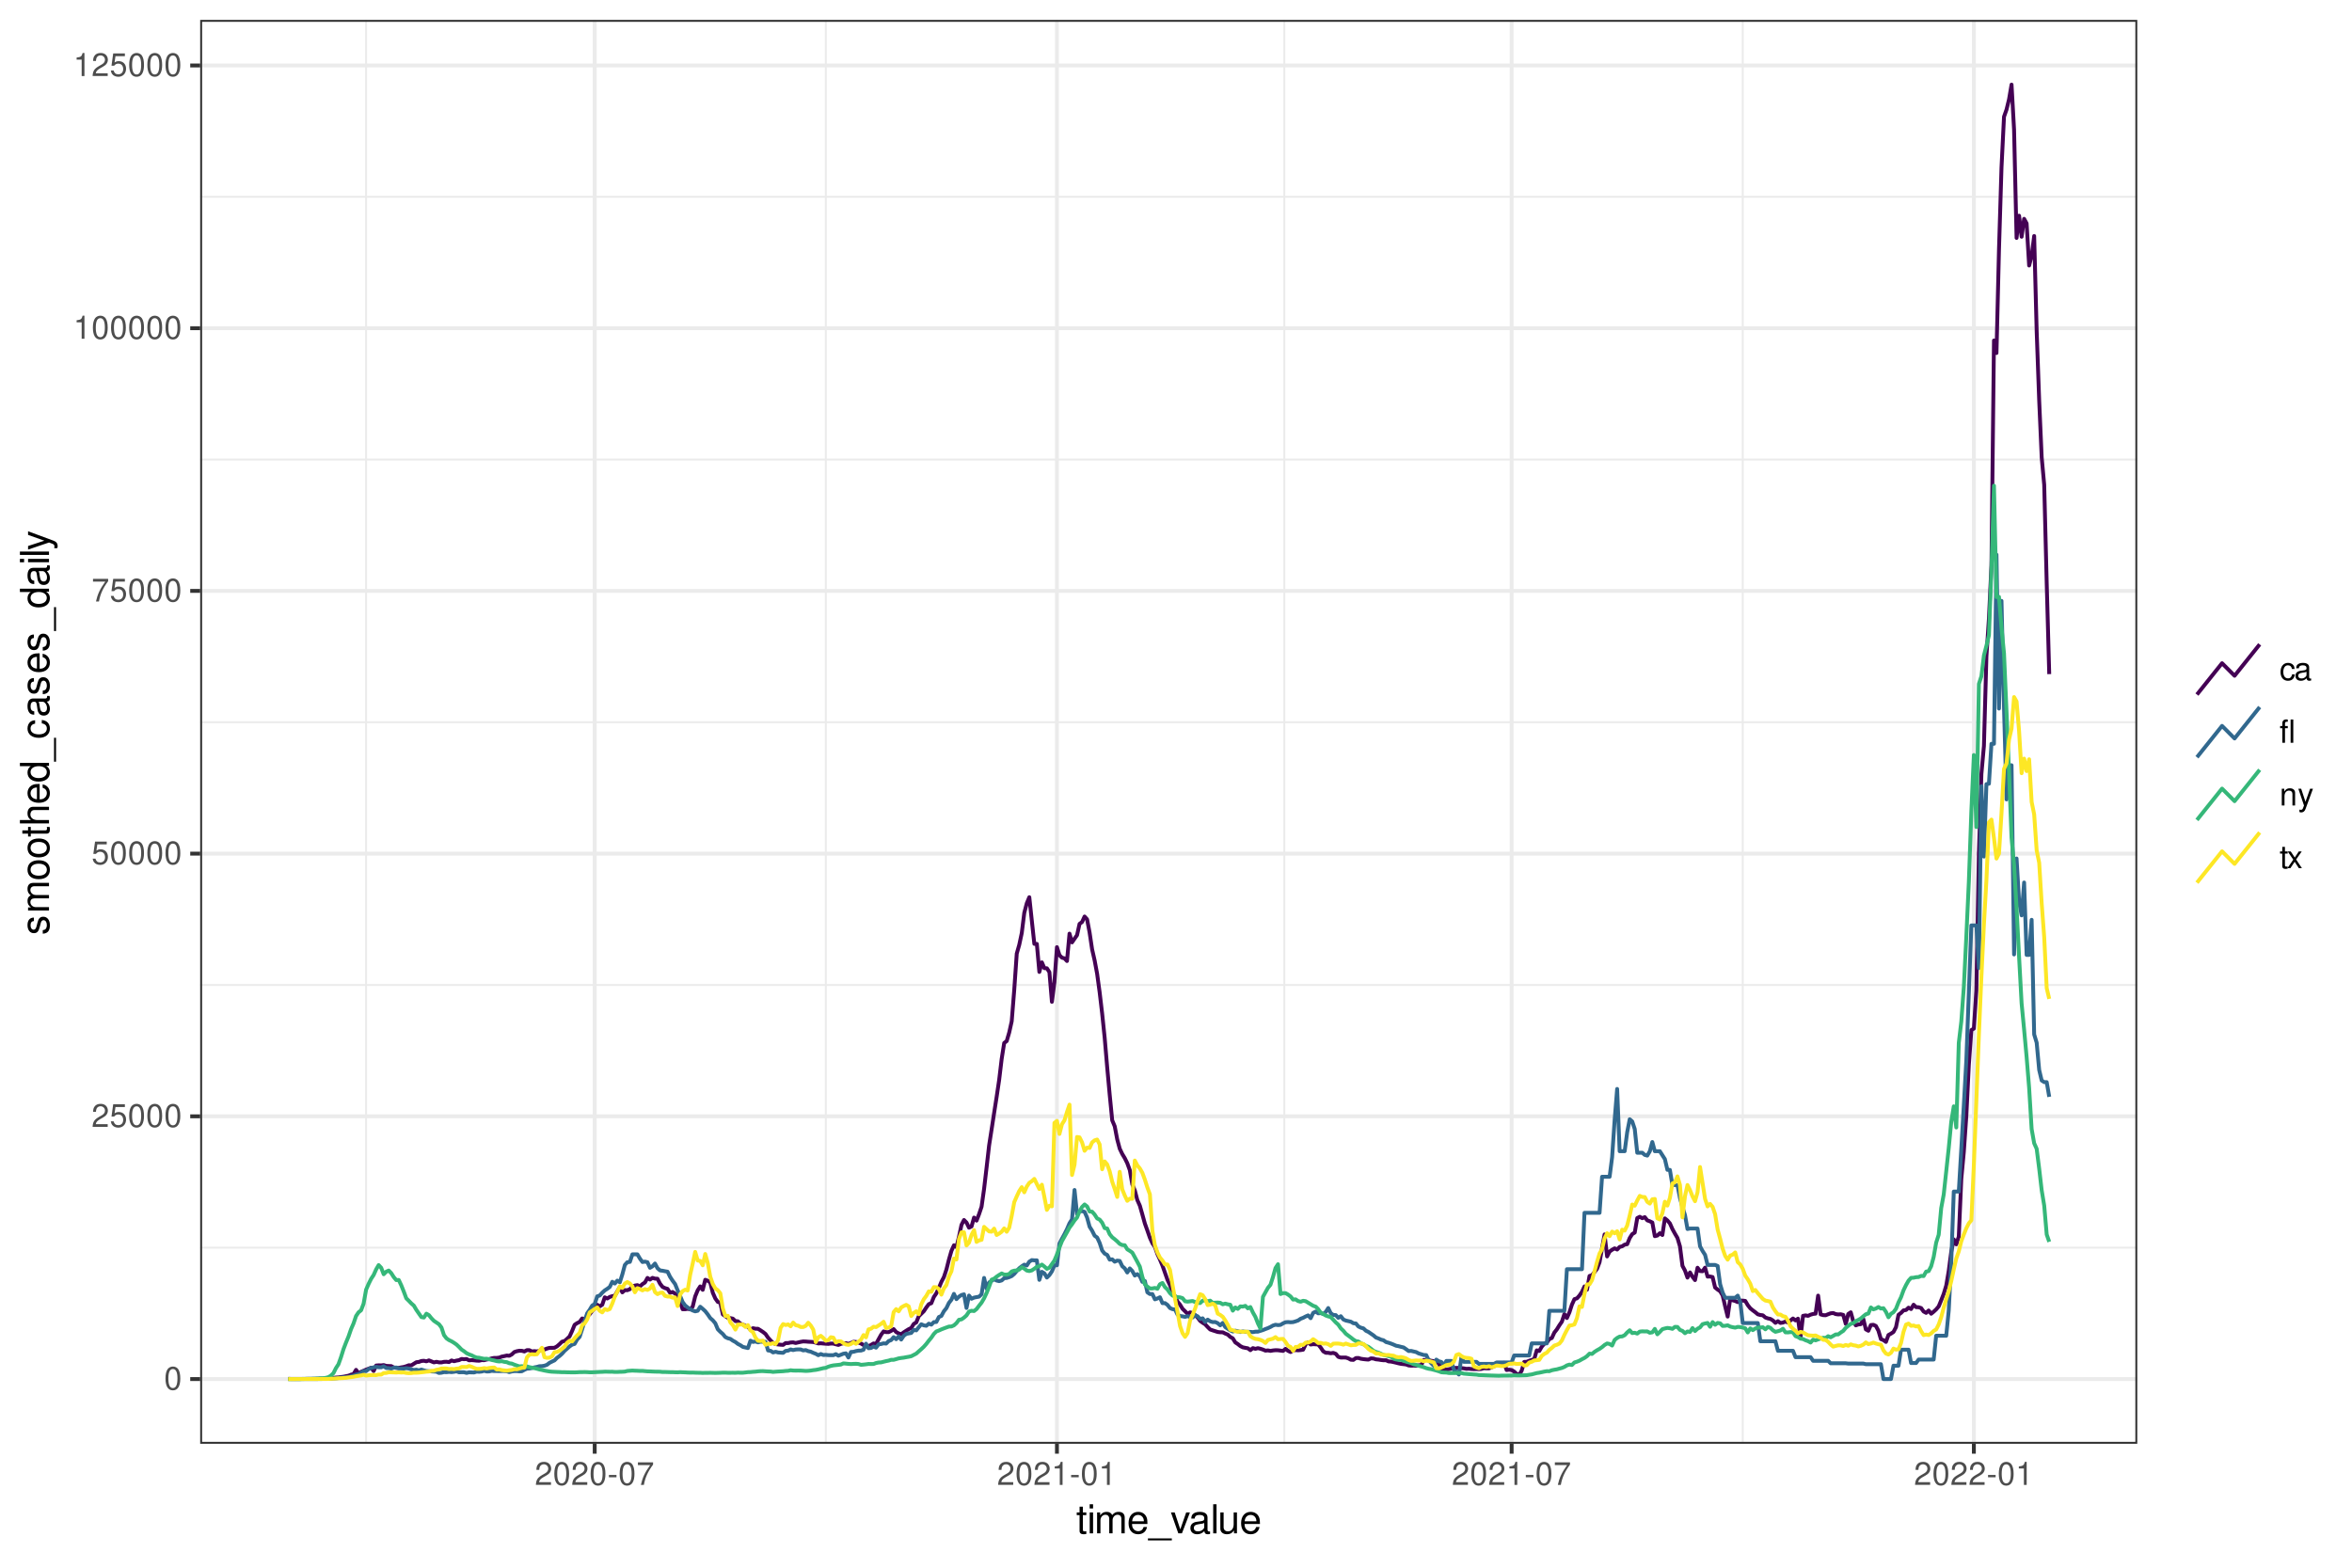 <?xml version="1.0" encoding="UTF-8"?>
<svg xmlns="http://www.w3.org/2000/svg" xmlns:xlink="http://www.w3.org/1999/xlink" width="648" height="432" viewBox="0 0 648 432">
<defs>
<g>
<g id="glyph-0-0">
<path d="M 2.422 -6.359 C 1.844 -6.359 1.312 -6.094 0.984 -5.672 C 0.578 -5.109 0.375 -4.25 0.375 -3.078 C 0.375 -0.938 1.078 0.203 2.422 0.203 C 3.734 0.203 4.453 -0.938 4.453 -3.031 C 4.453 -4.25 4.266 -5.078 3.859 -5.672 C 3.531 -6.109 3.016 -6.359 2.422 -6.359 Z M 2.422 -5.672 C 3.25 -5.672 3.672 -4.828 3.672 -3.094 C 3.672 -1.281 3.266 -0.438 2.406 -0.438 C 1.578 -0.438 1.172 -1.312 1.172 -3.062 C 1.172 -4.828 1.578 -5.672 2.422 -5.672 Z M 2.422 -5.672 "/>
</g>
<g id="glyph-0-1">
<path d="M 4.453 -0.766 L 1.172 -0.766 C 1.25 -1.297 1.531 -1.625 2.297 -2.094 L 3.172 -2.594 C 4.047 -3.062 4.5 -3.719 4.5 -4.5 C 4.5 -5.031 4.281 -5.531 3.922 -5.875 C 3.547 -6.203 3.094 -6.359 2.5 -6.359 C 1.703 -6.359 1.125 -6.078 0.781 -5.531 C 0.547 -5.203 0.453 -4.797 0.438 -4.156 L 1.219 -4.156 C 1.234 -4.594 1.297 -4.844 1.406 -5.062 C 1.594 -5.438 2 -5.688 2.469 -5.688 C 3.172 -5.688 3.703 -5.172 3.703 -4.484 C 3.703 -3.969 3.406 -3.531 2.859 -3.219 L 2.047 -2.75 C 0.75 -2 0.375 -1.406 0.297 -0.016 L 4.453 -0.016 Z M 4.453 -0.766 "/>
</g>
<g id="glyph-0-2">
<path d="M 4.188 -6.234 L 0.969 -6.234 L 0.5 -2.844 L 1.219 -2.844 C 1.578 -3.266 1.875 -3.422 2.359 -3.422 C 3.203 -3.422 3.719 -2.844 3.719 -1.922 C 3.719 -1.031 3.203 -0.484 2.359 -0.484 C 1.688 -0.484 1.266 -0.828 1.078 -1.531 L 0.312 -1.531 C 0.406 -1.016 0.5 -0.781 0.688 -0.547 C 1.031 -0.078 1.672 0.203 2.375 0.203 C 3.641 0.203 4.516 -0.719 4.516 -2.031 C 4.516 -3.266 3.688 -4.109 2.5 -4.109 C 2.062 -4.109 1.703 -4 1.344 -3.734 L 1.594 -5.469 L 4.188 -5.469 Z M 4.188 -6.234 "/>
</g>
<g id="glyph-0-3">
<path d="M 4.578 -6.234 L 0.406 -6.234 L 0.406 -5.469 L 3.781 -5.469 C 2.281 -3.359 1.688 -2.047 1.219 0 L 2.047 0 C 2.391 -2 3.172 -3.719 4.578 -5.594 Z M 4.578 -6.234 "/>
</g>
<g id="glyph-0-4">
<path d="M 2.281 -4.531 L 2.281 0 L 3.047 0 L 3.047 -6.359 L 2.547 -6.359 C 2.266 -5.391 2.094 -5.25 0.891 -5.094 L 0.891 -4.531 Z M 2.281 -4.531 "/>
</g>
<g id="glyph-0-5">
<path d="M 2.5 -2.75 L 0.406 -2.75 L 0.406 -2.109 L 2.5 -2.109 Z M 2.5 -2.75 "/>
</g>
<g id="glyph-0-6">
<path d="M 4.141 -3.062 C 4.109 -3.516 4.016 -3.797 3.828 -4.062 C 3.516 -4.484 2.969 -4.734 2.328 -4.734 C 1.078 -4.734 0.266 -3.75 0.266 -2.219 C 0.266 -0.734 1.062 0.203 2.312 0.203 C 3.406 0.203 4.109 -0.453 4.203 -1.578 L 3.453 -1.578 C 3.328 -0.844 2.953 -0.469 2.328 -0.469 C 1.516 -0.469 1.031 -1.141 1.031 -2.219 C 1.031 -3.375 1.516 -4.062 2.312 -4.062 C 2.922 -4.062 3.312 -3.703 3.406 -3.062 Z M 4.141 -3.062 "/>
</g>
<g id="glyph-0-7">
<path d="M 4.703 -0.438 C 4.625 -0.406 4.594 -0.406 4.547 -0.406 C 4.297 -0.406 4.156 -0.547 4.156 -0.781 L 4.156 -3.484 C 4.156 -4.297 3.547 -4.734 2.422 -4.734 C 1.734 -4.734 1.203 -4.547 0.891 -4.203 C 0.672 -3.969 0.594 -3.703 0.578 -3.25 L 1.312 -3.25 C 1.375 -3.812 1.703 -4.062 2.391 -4.062 C 3.062 -4.062 3.422 -3.812 3.422 -3.375 L 3.422 -3.188 C 3.406 -2.875 3.25 -2.75 2.656 -2.672 C 1.625 -2.547 1.453 -2.5 1.172 -2.391 C 0.641 -2.156 0.375 -1.766 0.375 -1.156 C 0.375 -0.328 0.953 0.203 1.875 0.203 C 2.469 0.203 2.922 0 3.453 -0.469 C 3.5 0 3.734 0.203 4.203 0.203 C 4.359 0.203 4.453 0.188 4.703 0.125 Z M 3.422 -1.453 C 3.422 -1.203 3.359 -1.062 3.125 -0.859 C 2.828 -0.578 2.469 -0.438 2.047 -0.438 C 1.469 -0.438 1.141 -0.719 1.141 -1.172 C 1.141 -1.656 1.453 -1.906 2.25 -2.016 C 3.031 -2.125 3.172 -2.156 3.422 -2.281 Z M 3.422 -1.453 "/>
</g>
<g id="glyph-0-8">
<path d="M 2.266 -4.609 L 1.5 -4.609 L 1.5 -5.328 C 1.5 -5.641 1.656 -5.797 2 -5.797 C 2.062 -5.797 2.094 -5.797 2.266 -5.781 L 2.266 -6.391 C 2.094 -6.438 2 -6.438 1.844 -6.438 C 1.172 -6.438 0.766 -6.047 0.766 -5.391 L 0.766 -4.609 L 0.156 -4.609 L 0.156 -4.016 L 0.766 -4.016 L 0.766 0 L 1.5 0 L 1.5 -4.016 L 2.266 -4.016 Z M 3.781 -6.406 L 3.047 -6.406 L 3.047 0 L 3.781 0 Z M 3.781 -6.406 "/>
</g>
<g id="glyph-0-9">
<path d="M 0.609 -4.609 L 0.609 0 L 1.359 0 L 1.359 -2.547 C 1.359 -3.484 1.844 -4.094 2.609 -4.094 C 3.188 -4.094 3.547 -3.75 3.547 -3.188 L 3.547 0 L 4.281 0 L 4.281 -3.484 C 4.281 -4.25 3.719 -4.734 2.828 -4.734 C 2.141 -4.734 1.703 -4.484 1.297 -3.828 L 1.297 -4.609 Z M 0.609 -4.609 "/>
</g>
<g id="glyph-0-10">
<path d="M 3.406 -4.609 L 2.141 -1.016 L 0.953 -4.609 L 0.172 -4.609 L 1.734 0.016 L 1.453 0.75 C 1.328 1.078 1.172 1.203 0.859 1.203 C 0.734 1.203 0.641 1.172 0.469 1.141 L 0.469 1.797 C 0.625 1.875 0.781 1.922 0.969 1.922 C 1.203 1.922 1.453 1.844 1.656 1.703 C 1.875 1.531 2.016 1.344 2.156 0.969 L 4.203 -4.609 Z M 3.406 -4.609 "/>
</g>
<g id="glyph-0-11">
<path d="M 2.234 -4.609 L 1.484 -4.609 L 1.484 -5.875 L 0.75 -5.875 L 0.75 -4.609 L 0.125 -4.609 L 0.125 -4.016 L 0.75 -4.016 L 0.75 -0.531 C 0.75 -0.047 1.062 0.203 1.641 0.203 C 1.828 0.203 1.984 0.188 2.234 0.141 L 2.234 -0.469 C 2.125 -0.453 2.031 -0.438 1.875 -0.438 C 1.562 -0.438 1.484 -0.531 1.484 -0.859 L 1.484 -4.016 L 2.234 -4.016 Z M 2.234 -4.609 "/>
</g>
<g id="glyph-0-12">
<path d="M 2.562 -2.391 L 4.109 -4.609 L 3.297 -4.609 L 2.188 -2.938 L 1.078 -4.609 L 0.234 -4.609 L 1.781 -2.344 L 0.156 0 L 0.984 0 L 2.156 -1.766 L 3.312 0 L 4.156 0 Z M 2.562 -2.391 "/>
</g>
<g id="glyph-1-0">
<path d="M 2.797 -5.766 L 1.844 -5.766 L 1.844 -7.344 L 0.938 -7.344 L 0.938 -5.766 L 0.156 -5.766 L 0.156 -5.016 L 0.938 -5.016 L 0.938 -0.656 C 0.938 -0.062 1.328 0.25 2.047 0.25 C 2.281 0.25 2.484 0.234 2.797 0.172 L 2.797 -0.594 C 2.656 -0.562 2.547 -0.547 2.359 -0.547 C 1.953 -0.547 1.844 -0.656 1.844 -1.062 L 1.844 -5.016 L 2.797 -5.016 Z M 2.797 -5.766 "/>
</g>
<g id="glyph-1-1">
<path d="M 1.656 -5.766 L 0.734 -5.766 L 0.734 0 L 1.656 0 Z M 1.656 -8.016 L 0.719 -8.016 L 0.719 -6.859 L 1.656 -6.859 Z M 1.656 -8.016 "/>
</g>
<g id="glyph-1-2">
<path d="M 0.766 -5.766 L 0.766 0 L 1.688 0 L 1.688 -3.625 C 1.688 -4.453 2.297 -5.125 3.047 -5.125 C 3.734 -5.125 4.109 -4.703 4.109 -3.969 L 4.109 0 L 5.031 0 L 5.031 -3.625 C 5.031 -4.453 5.641 -5.125 6.391 -5.125 C 7.062 -5.125 7.453 -4.703 7.453 -3.969 L 7.453 0 L 8.375 0 L 8.375 -4.328 C 8.375 -5.359 7.781 -5.922 6.703 -5.922 C 5.938 -5.922 5.484 -5.703 4.938 -5.047 C 4.594 -5.672 4.141 -5.922 3.391 -5.922 C 2.625 -5.922 2.094 -5.641 1.609 -4.953 L 1.609 -5.766 Z M 0.766 -5.766 "/>
</g>
<g id="glyph-1-3">
<path d="M 5.641 -2.578 C 5.641 -3.453 5.578 -3.984 5.406 -4.406 C 5.031 -5.359 4.156 -5.922 3.078 -5.922 C 1.469 -5.922 0.438 -4.703 0.438 -2.812 C 0.438 -0.906 1.438 0.25 3.062 0.25 C 4.375 0.25 5.297 -0.5 5.516 -1.75 L 4.594 -1.75 C 4.344 -0.984 3.828 -0.594 3.094 -0.594 C 2.516 -0.594 2.016 -0.859 1.703 -1.344 C 1.484 -1.672 1.406 -2 1.391 -2.578 Z M 1.422 -3.328 C 1.5 -4.391 2.141 -5.078 3.062 -5.078 C 4 -5.078 4.656 -4.359 4.656 -3.328 Z M 1.422 -3.328 "/>
</g>
<g id="glyph-1-4">
<path d="M 6.359 1.391 L -0.234 1.391 L -0.234 1.938 L 6.359 1.938 Z M 6.359 1.391 "/>
</g>
<g id="glyph-1-5">
<path d="M 3.141 0 L 5.344 -5.766 L 4.312 -5.766 L 2.688 -1.094 L 1.141 -5.766 L 0.109 -5.766 L 2.141 0 Z M 3.141 0 "/>
</g>
<g id="glyph-1-6">
<path d="M 5.891 -0.531 C 5.781 -0.516 5.734 -0.516 5.688 -0.516 C 5.375 -0.516 5.188 -0.688 5.188 -0.969 L 5.188 -4.359 C 5.188 -5.375 4.438 -5.922 3.031 -5.922 C 2.172 -5.922 1.5 -5.688 1.109 -5.266 C 0.844 -4.969 0.734 -4.625 0.719 -4.062 L 1.641 -4.062 C 1.719 -4.766 2.141 -5.078 2.984 -5.078 C 3.828 -5.078 4.281 -4.781 4.281 -4.219 L 4.281 -3.984 C 4.266 -3.594 4.062 -3.438 3.328 -3.344 C 2.031 -3.172 1.828 -3.141 1.469 -2.984 C 0.797 -2.703 0.469 -2.203 0.469 -1.453 C 0.469 -0.406 1.188 0.25 2.359 0.25 C 3.078 0.25 3.656 0 4.312 -0.594 C 4.375 0 4.656 0.25 5.266 0.25 C 5.453 0.25 5.578 0.234 5.891 0.156 Z M 4.281 -1.812 C 4.281 -1.5 4.188 -1.312 3.922 -1.062 C 3.547 -0.719 3.094 -0.547 2.547 -0.547 C 1.844 -0.547 1.422 -0.891 1.422 -1.469 C 1.422 -2.078 1.812 -2.391 2.812 -2.531 C 3.781 -2.656 3.969 -2.703 4.281 -2.844 Z M 4.281 -1.812 "/>
</g>
<g id="glyph-1-7">
<path d="M 1.672 -8.016 L 0.75 -8.016 L 0.75 0 L 1.672 0 Z M 1.672 -8.016 "/>
</g>
<g id="glyph-1-8">
<path d="M 5.297 0 L 5.297 -5.766 L 4.391 -5.766 L 4.391 -2.5 C 4.391 -1.312 3.766 -0.547 2.812 -0.547 C 2.094 -0.547 1.625 -0.984 1.625 -1.688 L 1.625 -5.766 L 0.719 -5.766 L 0.719 -1.312 C 0.719 -0.359 1.438 0.25 2.547 0.25 C 3.406 0.25 3.938 -0.047 4.484 -0.797 L 4.484 0 Z M 5.297 0 "/>
</g>
<g id="glyph-2-0">
<path d="M -4.156 -4.812 C -5.297 -4.812 -5.922 -4.062 -5.922 -2.734 C -5.922 -1.391 -5.234 -0.516 -4.172 -0.516 C -3.266 -0.516 -2.844 -0.984 -2.516 -2.344 L -2.297 -3.203 C -2.141 -3.844 -1.906 -4.094 -1.5 -4.094 C -0.953 -4.094 -0.594 -3.547 -0.594 -2.75 C -0.594 -2.25 -0.734 -1.844 -0.984 -1.609 C -1.141 -1.469 -1.312 -1.391 -1.719 -1.344 L -1.719 -0.375 C -0.391 -0.422 0.25 -1.172 0.25 -2.672 C 0.25 -4.125 -0.469 -5.047 -1.578 -5.047 C -2.438 -5.047 -2.906 -4.562 -3.172 -3.422 L -3.391 -2.547 C -3.562 -1.797 -3.812 -1.469 -4.219 -1.469 C -4.75 -1.469 -5.078 -1.953 -5.078 -2.688 C -5.078 -3.438 -4.766 -3.828 -4.156 -3.844 Z M -4.156 -4.812 "/>
</g>
<g id="glyph-2-1">
<path d="M -5.766 -0.766 L 0 -0.766 L 0 -1.688 L -3.625 -1.688 C -4.453 -1.688 -5.125 -2.297 -5.125 -3.047 C -5.125 -3.734 -4.703 -4.109 -3.969 -4.109 L 0 -4.109 L 0 -5.031 L -3.625 -5.031 C -4.453 -5.031 -5.125 -5.641 -5.125 -6.391 C -5.125 -7.062 -4.703 -7.453 -3.969 -7.453 L 0 -7.453 L 0 -8.375 L -4.328 -8.375 C -5.359 -8.375 -5.922 -7.781 -5.922 -6.703 C -5.922 -5.938 -5.703 -5.484 -5.047 -4.938 C -5.672 -4.594 -5.922 -4.141 -5.922 -3.391 C -5.922 -2.625 -5.641 -2.094 -4.953 -1.609 L -5.766 -1.609 Z M -5.766 -0.766 "/>
</g>
<g id="glyph-2-2">
<path d="M -5.922 -2.984 C -5.922 -1.359 -4.781 -0.391 -2.844 -0.391 C -0.891 -0.391 0.25 -1.359 0.25 -3 C 0.25 -4.625 -0.906 -5.609 -2.797 -5.609 C -4.797 -5.609 -5.922 -4.656 -5.922 -2.984 Z M -5.078 -3 C -5.078 -4.031 -4.234 -4.656 -2.812 -4.656 C -1.438 -4.656 -0.594 -4.016 -0.594 -3 C -0.594 -1.984 -1.438 -1.359 -2.844 -1.359 C -4.234 -1.359 -5.078 -1.984 -5.078 -3 Z M -5.078 -3 "/>
</g>
<g id="glyph-2-3">
<path d="M -5.766 -2.797 L -5.766 -1.844 L -7.344 -1.844 L -7.344 -0.938 L -5.766 -0.938 L -5.766 -0.156 L -5.016 -0.156 L -5.016 -0.938 L -0.656 -0.938 C -0.062 -0.938 0.25 -1.328 0.25 -2.047 C 0.25 -2.281 0.234 -2.484 0.172 -2.797 L -0.594 -2.797 C -0.562 -2.656 -0.547 -2.547 -0.547 -2.359 C -0.547 -1.953 -0.656 -1.844 -1.062 -1.844 L -5.016 -1.844 L -5.016 -2.797 Z M -5.766 -2.797 "/>
</g>
<g id="glyph-2-4">
<path d="M -8.016 -0.766 L 0 -0.766 L 0 -1.688 L -3.172 -1.688 C -4.359 -1.688 -5.125 -2.297 -5.125 -3.25 C -5.125 -3.547 -5.031 -3.844 -4.875 -4.062 C -4.672 -4.328 -4.406 -4.438 -4 -4.438 L 0 -4.438 L 0 -5.344 L -4.359 -5.344 C -5.328 -5.344 -5.922 -4.656 -5.922 -3.531 C -5.922 -2.719 -5.672 -2.219 -4.969 -1.688 L -8.016 -1.688 Z M -8.016 -0.766 "/>
</g>
<g id="glyph-2-5">
<path d="M -2.578 -5.641 C -3.453 -5.641 -3.984 -5.578 -4.406 -5.406 C -5.359 -5.031 -5.922 -4.156 -5.922 -3.078 C -5.922 -1.469 -4.703 -0.438 -2.812 -0.438 C -0.906 -0.438 0.25 -1.438 0.25 -3.062 C 0.25 -4.375 -0.5 -5.297 -1.75 -5.516 L -1.75 -4.594 C -0.984 -4.344 -0.594 -3.828 -0.594 -3.094 C -0.594 -2.516 -0.859 -2.016 -1.344 -1.703 C -1.672 -1.484 -2 -1.406 -2.578 -1.391 Z M -3.328 -1.422 C -4.391 -1.5 -5.078 -2.141 -5.078 -3.062 C -5.078 -4 -4.359 -4.656 -3.328 -4.656 Z M -3.328 -1.422 "/>
</g>
<g id="glyph-2-6">
<path d="M -8.016 -5.438 L -8.016 -4.531 L -5.031 -4.531 C -5.625 -4.141 -5.922 -3.531 -5.922 -2.766 C -5.922 -1.266 -4.734 -0.281 -2.891 -0.281 C -0.953 -0.281 0.25 -1.234 0.25 -2.797 C 0.25 -3.594 -0.047 -4.141 -0.766 -4.625 L 0 -4.625 L 0 -5.438 Z M -5.078 -2.922 C -5.078 -3.906 -4.203 -4.531 -2.812 -4.531 C -1.484 -4.531 -0.609 -3.891 -0.609 -2.922 C -0.609 -1.906 -1.5 -1.25 -2.844 -1.25 C -4.188 -1.25 -5.078 -1.906 -5.078 -2.922 Z M -5.078 -2.922 "/>
</g>
<g id="glyph-2-7">
<path d="M 1.391 -6.359 L 1.391 0.234 L 1.938 0.234 L 1.938 -6.359 Z M 1.391 -6.359 "/>
</g>
<g id="glyph-2-8">
<path d="M -3.828 -5.188 C -4.391 -5.141 -4.75 -5.016 -5.078 -4.797 C -5.609 -4.406 -5.922 -3.703 -5.922 -2.906 C -5.922 -1.344 -4.703 -0.344 -2.781 -0.344 C -0.922 -0.344 0.25 -1.328 0.25 -2.891 C 0.25 -4.266 -0.578 -5.141 -1.984 -5.25 L -1.984 -4.328 C -1.062 -4.172 -0.594 -3.703 -0.594 -2.922 C -0.594 -1.906 -1.422 -1.297 -2.781 -1.297 C -4.219 -1.297 -5.078 -1.891 -5.078 -2.891 C -5.078 -3.656 -4.625 -4.141 -3.828 -4.25 Z M -3.828 -5.188 "/>
</g>
<g id="glyph-2-9">
<path d="M -0.531 -5.891 C -0.516 -5.781 -0.516 -5.734 -0.516 -5.688 C -0.516 -5.375 -0.688 -5.188 -0.969 -5.188 L -4.359 -5.188 C -5.375 -5.188 -5.922 -4.438 -5.922 -3.031 C -5.922 -2.172 -5.688 -1.5 -5.266 -1.109 C -4.969 -0.844 -4.625 -0.734 -4.062 -0.719 L -4.062 -1.641 C -4.766 -1.719 -5.078 -2.141 -5.078 -2.984 C -5.078 -3.828 -4.781 -4.281 -4.219 -4.281 L -3.984 -4.281 C -3.594 -4.266 -3.438 -4.062 -3.344 -3.328 C -3.172 -2.031 -3.141 -1.828 -2.984 -1.469 C -2.703 -0.797 -2.203 -0.469 -1.453 -0.469 C -0.406 -0.469 0.25 -1.188 0.25 -2.359 C 0.25 -3.078 0 -3.656 -0.594 -4.312 C 0 -4.375 0.25 -4.656 0.25 -5.266 C 0.25 -5.453 0.234 -5.578 0.156 -5.891 Z M -1.812 -4.281 C -1.5 -4.281 -1.312 -4.188 -1.062 -3.922 C -0.719 -3.547 -0.547 -3.094 -0.547 -2.547 C -0.547 -1.844 -0.891 -1.422 -1.469 -1.422 C -2.078 -1.422 -2.391 -1.812 -2.531 -2.812 C -2.656 -3.781 -2.703 -3.969 -2.844 -4.281 Z M -1.812 -4.281 "/>
</g>
<g id="glyph-2-10">
<path d="M -5.766 -1.656 L -5.766 -0.734 L 0 -0.734 L 0 -1.656 Z M -8.016 -1.656 L -8.016 -0.719 L -6.859 -0.719 L -6.859 -1.656 Z M -8.016 -1.656 "/>
</g>
<g id="glyph-2-11">
<path d="M -8.016 -1.672 L -8.016 -0.75 L 0 -0.75 L 0 -1.672 Z M -8.016 -1.672 "/>
</g>
<g id="glyph-2-12">
<path d="M -5.766 -4.266 L -1.281 -2.672 L -5.766 -1.203 L -5.766 -0.219 L 0.016 -2.172 L 0.938 -1.812 C 1.344 -1.656 1.5 -1.469 1.5 -1.078 C 1.5 -0.922 1.469 -0.797 1.438 -0.594 L 2.25 -0.594 C 2.359 -0.781 2.391 -0.969 2.391 -1.203 C 2.391 -1.5 2.297 -1.828 2.125 -2.062 C 1.906 -2.359 1.672 -2.516 1.203 -2.688 L -5.766 -5.266 Z M -5.766 -4.266 "/>
</g>
</g>
<clipPath id="clip-0">
<path clip-rule="nonzero" d="M 55.152 5.48 L 588.844 5.48 L 588.844 397.852 L 55.152 397.852 Z M 55.152 5.48 "/>
</clipPath>
<clipPath id="clip-1">
<path clip-rule="nonzero" d="M 55.152 343 L 588.844 343 L 588.844 345 L 55.152 345 Z M 55.152 343 "/>
</clipPath>
<clipPath id="clip-2">
<path clip-rule="nonzero" d="M 55.152 271 L 588.844 271 L 588.844 272 L 55.152 272 Z M 55.152 271 "/>
</clipPath>
<clipPath id="clip-3">
<path clip-rule="nonzero" d="M 55.152 198 L 588.844 198 L 588.844 200 L 55.152 200 Z M 55.152 198 "/>
</clipPath>
<clipPath id="clip-4">
<path clip-rule="nonzero" d="M 55.152 126 L 588.844 126 L 588.844 127 L 55.152 127 Z M 55.152 126 "/>
</clipPath>
<clipPath id="clip-5">
<path clip-rule="nonzero" d="M 55.152 53 L 588.844 53 L 588.844 55 L 55.152 55 Z M 55.152 53 "/>
</clipPath>
<clipPath id="clip-6">
<path clip-rule="nonzero" d="M 100 5.48 L 102 5.48 L 102 397.852 L 100 397.852 Z M 100 5.48 "/>
</clipPath>
<clipPath id="clip-7">
<path clip-rule="nonzero" d="M 227 5.48 L 228 5.48 L 228 397.852 L 227 397.852 Z M 227 5.48 "/>
</clipPath>
<clipPath id="clip-8">
<path clip-rule="nonzero" d="M 353 5.48 L 355 5.48 L 355 397.852 L 353 397.852 Z M 353 5.48 "/>
</clipPath>
<clipPath id="clip-9">
<path clip-rule="nonzero" d="M 479 5.48 L 481 5.48 L 481 397.852 L 479 397.852 Z M 479 5.48 "/>
</clipPath>
<clipPath id="clip-10">
<path clip-rule="nonzero" d="M 55.152 379 L 588.844 379 L 588.844 381 L 55.152 381 Z M 55.152 379 "/>
</clipPath>
<clipPath id="clip-11">
<path clip-rule="nonzero" d="M 55.152 307 L 588.844 307 L 588.844 309 L 55.152 309 Z M 55.152 307 "/>
</clipPath>
<clipPath id="clip-12">
<path clip-rule="nonzero" d="M 55.152 234 L 588.844 234 L 588.844 236 L 55.152 236 Z M 55.152 234 "/>
</clipPath>
<clipPath id="clip-13">
<path clip-rule="nonzero" d="M 55.152 162 L 588.844 162 L 588.844 164 L 55.152 164 Z M 55.152 162 "/>
</clipPath>
<clipPath id="clip-14">
<path clip-rule="nonzero" d="M 55.152 89 L 588.844 89 L 588.844 91 L 55.152 91 Z M 55.152 89 "/>
</clipPath>
<clipPath id="clip-15">
<path clip-rule="nonzero" d="M 55.152 17 L 588.844 17 L 588.844 19 L 55.152 19 Z M 55.152 17 "/>
</clipPath>
<clipPath id="clip-16">
<path clip-rule="nonzero" d="M 163 5.48 L 165 5.48 L 165 397.852 L 163 397.852 Z M 163 5.48 "/>
</clipPath>
<clipPath id="clip-17">
<path clip-rule="nonzero" d="M 290 5.48 L 292 5.48 L 292 397.852 L 290 397.852 Z M 290 5.48 "/>
</clipPath>
<clipPath id="clip-18">
<path clip-rule="nonzero" d="M 415 5.48 L 418 5.48 L 418 397.852 L 415 397.852 Z M 415 5.48 "/>
</clipPath>
<clipPath id="clip-19">
<path clip-rule="nonzero" d="M 543 5.48 L 545 5.48 L 545 397.852 L 543 397.852 Z M 543 5.48 "/>
</clipPath>
<clipPath id="clip-20">
<path clip-rule="nonzero" d="M 55.152 5.48 L 588.844 5.48 L 588.844 397.852 L 55.152 397.852 Z M 55.152 5.48 "/>
</clipPath>
</defs>
<rect x="-64.8" y="-43.2" width="777.6" height="518.4" fill="rgb(100%, 100%, 100%)" fill-opacity="1"/>
<path fill="none" stroke-width="1.067" stroke-linecap="round" stroke-linejoin="round" stroke="rgb(100%, 100%, 100%)" stroke-opacity="1" stroke-miterlimit="10" d="M 0 432 L 648 432 L 648 0 L 0 0 Z M 0 432 "/>
<g clip-path="url(#clip-0)">
<path fill-rule="nonzero" fill="rgb(100%, 100%, 100%)" fill-opacity="1" d="M 55.152 397.848 L 588.844 397.848 L 588.844 5.477 L 55.152 5.477 Z M 55.152 397.848 "/>
</g>
<g clip-path="url(#clip-1)">
<path fill="none" stroke-width="0.533" stroke-linecap="butt" stroke-linejoin="round" stroke="rgb(92.157%, 92.157%, 92.157%)" stroke-opacity="1" stroke-miterlimit="10" d="M 55.152 343.816 L 588.844 343.816 "/>
</g>
<g clip-path="url(#clip-2)">
<path fill="none" stroke-width="0.533" stroke-linecap="butt" stroke-linejoin="round" stroke="rgb(92.157%, 92.157%, 92.157%)" stroke-opacity="1" stroke-miterlimit="10" d="M 55.152 271.422 L 588.844 271.422 "/>
</g>
<g clip-path="url(#clip-3)">
<path fill="none" stroke-width="0.533" stroke-linecap="butt" stroke-linejoin="round" stroke="rgb(92.157%, 92.157%, 92.157%)" stroke-opacity="1" stroke-miterlimit="10" d="M 55.152 199.027 L 588.844 199.027 "/>
</g>
<g clip-path="url(#clip-4)">
<path fill="none" stroke-width="0.533" stroke-linecap="butt" stroke-linejoin="round" stroke="rgb(92.157%, 92.157%, 92.157%)" stroke-opacity="1" stroke-miterlimit="10" d="M 55.152 126.633 L 588.844 126.633 "/>
</g>
<g clip-path="url(#clip-5)">
<path fill="none" stroke-width="0.533" stroke-linecap="butt" stroke-linejoin="round" stroke="rgb(92.157%, 92.157%, 92.157%)" stroke-opacity="1" stroke-miterlimit="10" d="M 55.152 54.238 L 588.844 54.238 "/>
</g>
<g clip-path="url(#clip-6)">
<path fill="none" stroke-width="0.533" stroke-linecap="butt" stroke-linejoin="round" stroke="rgb(92.157%, 92.157%, 92.157%)" stroke-opacity="1" stroke-miterlimit="10" d="M 100.863 397.848 L 100.863 5.48 "/>
</g>
<g clip-path="url(#clip-7)">
<path fill="none" stroke-width="0.533" stroke-linecap="butt" stroke-linejoin="round" stroke="rgb(92.157%, 92.157%, 92.157%)" stroke-opacity="1" stroke-miterlimit="10" d="M 227.523 397.848 L 227.523 5.48 "/>
</g>
<g clip-path="url(#clip-8)">
<path fill="none" stroke-width="0.533" stroke-linecap="butt" stroke-linejoin="round" stroke="rgb(92.157%, 92.157%, 92.157%)" stroke-opacity="1" stroke-miterlimit="10" d="M 353.836 397.848 L 353.836 5.48 "/>
</g>
<g clip-path="url(#clip-9)">
<path fill="none" stroke-width="0.533" stroke-linecap="butt" stroke-linejoin="round" stroke="rgb(92.157%, 92.157%, 92.157%)" stroke-opacity="1" stroke-miterlimit="10" d="M 480.145 397.848 L 480.145 5.48 "/>
</g>
<g clip-path="url(#clip-10)">
<path fill="none" stroke-width="1.067" stroke-linecap="butt" stroke-linejoin="round" stroke="rgb(92.157%, 92.157%, 92.157%)" stroke-opacity="1" stroke-miterlimit="10" d="M 55.152 380.016 L 588.844 380.016 "/>
</g>
<g clip-path="url(#clip-11)">
<path fill="none" stroke-width="1.067" stroke-linecap="butt" stroke-linejoin="round" stroke="rgb(92.157%, 92.157%, 92.157%)" stroke-opacity="1" stroke-miterlimit="10" d="M 55.152 307.621 L 588.844 307.621 "/>
</g>
<g clip-path="url(#clip-12)">
<path fill="none" stroke-width="1.067" stroke-linecap="butt" stroke-linejoin="round" stroke="rgb(92.157%, 92.157%, 92.157%)" stroke-opacity="1" stroke-miterlimit="10" d="M 55.152 235.227 L 588.844 235.227 "/>
</g>
<g clip-path="url(#clip-13)">
<path fill="none" stroke-width="1.067" stroke-linecap="butt" stroke-linejoin="round" stroke="rgb(92.157%, 92.157%, 92.157%)" stroke-opacity="1" stroke-miterlimit="10" d="M 55.152 162.832 L 588.844 162.832 "/>
</g>
<g clip-path="url(#clip-14)">
<path fill="none" stroke-width="1.067" stroke-linecap="butt" stroke-linejoin="round" stroke="rgb(92.157%, 92.157%, 92.157%)" stroke-opacity="1" stroke-miterlimit="10" d="M 55.152 90.438 L 588.844 90.438 "/>
</g>
<g clip-path="url(#clip-15)">
<path fill="none" stroke-width="1.067" stroke-linecap="butt" stroke-linejoin="round" stroke="rgb(92.157%, 92.157%, 92.157%)" stroke-opacity="1" stroke-miterlimit="10" d="M 55.152 18.043 L 588.844 18.043 "/>
</g>
<g clip-path="url(#clip-16)">
<path fill="none" stroke-width="1.067" stroke-linecap="butt" stroke-linejoin="round" stroke="rgb(92.157%, 92.157%, 92.157%)" stroke-opacity="1" stroke-miterlimit="10" d="M 163.848 397.848 L 163.848 5.48 "/>
</g>
<g clip-path="url(#clip-17)">
<path fill="none" stroke-width="1.067" stroke-linecap="butt" stroke-linejoin="round" stroke="rgb(92.157%, 92.157%, 92.157%)" stroke-opacity="1" stroke-miterlimit="10" d="M 291.199 397.848 L 291.199 5.48 "/>
</g>
<g clip-path="url(#clip-18)">
<path fill="none" stroke-width="1.067" stroke-linecap="butt" stroke-linejoin="round" stroke="rgb(92.157%, 92.157%, 92.157%)" stroke-opacity="1" stroke-miterlimit="10" d="M 416.473 397.848 L 416.473 5.48 "/>
</g>
<g clip-path="url(#clip-19)">
<path fill="none" stroke-width="1.067" stroke-linecap="butt" stroke-linejoin="round" stroke="rgb(92.157%, 92.157%, 92.157%)" stroke-opacity="1" stroke-miterlimit="10" d="M 543.82 397.848 L 543.82 5.48 "/>
</g>
<path fill="none" stroke-width="1.067" stroke-linecap="butt" stroke-linejoin="round" stroke="rgb(26.667%, 0.392%, 32.941%)" stroke-opacity="1" stroke-miterlimit="10" d="M 79.41 379.961 L 80.102 379.98 L 80.793 379.988 L 81.484 379.984 L 82.18 379.984 L 83.562 379.977 L 84.254 379.977 L 85.637 379.961 L 86.332 379.957 L 87.715 379.926 L 88.406 379.914 L 89.098 379.906 L 89.793 379.852 L 90.484 379.824 L 91.867 379.699 L 92.559 379.613 L 93.25 379.574 L 93.945 379.469 L 94.637 379.379 L 95.328 379.234 L 96.02 379.098 L 96.711 378.816 L 97.406 378.648 L 98.098 377.484 L 98.789 378.441 L 99.48 378.031 L 100.172 377.734 L 100.863 377.43 L 101.559 377.168 L 102.25 376.895 L 102.941 377.812 L 103.633 376.293 L 104.324 376.234 L 105.02 376.258 L 105.711 376.164 L 106.402 376.387 L 107.094 376.43 L 107.785 376.445 L 108.477 376.824 L 109.172 376.949 L 109.863 376.934 L 110.555 376.797 L 111.246 376.688 L 111.938 376.48 L 112.633 376.215 L 113.324 376.25 L 114.016 375.812 L 114.707 375.379 L 115.398 375.301 L 116.09 375.043 L 116.785 374.98 L 117.477 375.137 L 118.168 374.875 L 118.859 375.152 L 119.551 375.434 L 120.246 375.266 L 120.938 375.418 L 121.629 375.43 L 122.32 375.277 L 123.012 375.25 L 123.703 375.34 L 124.398 374.895 L 125.09 375.109 L 125.781 374.93 L 126.473 374.809 L 127.164 374.48 L 127.859 374.555 L 128.551 374.492 L 129.242 374.867 L 129.934 374.805 L 130.625 374.863 L 131.316 374.938 L 132.012 374.965 L 132.703 374.801 L 133.395 374.824 L 134.086 374.637 L 134.777 374.535 L 135.473 374.312 L 136.164 374.191 L 136.855 374.191 L 137.547 374.109 L 138.238 373.832 L 138.93 373.699 L 139.625 373.539 L 140.316 373.602 L 141.008 373.23 L 141.699 372.574 L 142.391 372.348 L 143.086 372.215 L 143.777 372.234 L 144.469 372.418 L 145.16 372.055 L 145.852 372.062 L 146.547 372.41 L 147.238 372.328 L 147.93 372.402 L 148.621 372.242 L 149.312 371.879 L 150.004 371.887 L 150.699 371.609 L 151.391 371.426 L 152.082 371.418 L 152.773 371.395 L 153.465 371 L 154.16 370.398 L 154.852 369.715 L 155.543 369.543 L 156.234 368.941 L 156.926 368.266 L 157.617 366.777 L 158.312 365.07 L 159.004 364.609 L 159.695 364.27 L 160.387 363.324 L 161.078 363.496 L 161.773 362.672 L 162.465 362.16 L 163.156 361.246 L 163.848 360.551 L 164.539 359.543 L 165.23 359.984 L 165.926 359.539 L 166.617 357.5 L 167.309 357.82 L 168 357.391 L 168.691 357.172 L 169.387 357.07 L 170.078 355.871 L 170.77 354.676 L 171.461 356.129 L 172.152 355.516 L 172.844 355.535 L 173.539 355.254 L 174.23 354.504 L 174.922 354.262 L 175.613 354.137 L 176.305 354.492 L 177 353.852 L 177.691 353.41 L 178.383 352.152 L 179.074 352.605 L 179.766 352.137 L 180.457 352.348 L 181.152 352.379 L 181.844 353.734 L 182.535 354.625 L 183.227 354.965 L 183.918 355.164 L 184.613 356.262 L 185.305 356.027 L 185.996 356.473 L 186.688 357.105 L 187.379 358.695 L 188.07 360.781 L 188.766 360.781 L 189.457 360.668 L 190.148 360.812 L 190.84 360.074 L 191.531 357.242 L 192.227 355.555 L 192.918 354.488 L 193.609 355.43 L 194.301 352.668 L 194.992 352.918 L 195.684 353.43 L 196.379 356.234 L 197.07 357.797 L 197.762 358.762 L 198.453 358.984 L 199.145 362.203 L 199.84 362.691 L 200.531 363.152 L 201.223 363.227 L 201.914 363.371 L 202.605 364.047 L 203.297 364.105 L 203.992 364.762 L 204.684 365.008 L 205.375 365.371 L 206.066 365.613 L 206.758 366.383 L 207.453 366.008 L 208.145 366.152 L 208.836 366.16 L 209.527 366.59 L 210.219 367.051 L 210.91 367.602 L 211.605 368.617 L 212.297 369.375 L 212.988 370.074 L 213.68 370.379 L 214.371 370.488 L 215.066 370.559 L 215.758 370.602 L 216.449 370.098 L 217.141 370.102 L 217.832 369.945 L 218.523 369.91 L 219.219 370.082 L 219.91 369.922 L 220.602 369.766 L 221.293 369.652 L 221.984 369.676 L 222.68 369.738 L 223.371 369.77 L 224.062 369.816 L 224.754 369.984 L 225.445 370.207 L 226.137 370.164 L 226.832 370.234 L 227.523 370.285 L 228.215 370.328 L 228.906 370.238 L 229.598 370.254 L 230.293 370.445 L 230.984 370.617 L 231.676 370.328 L 232.367 370.156 L 233.059 370.129 L 233.75 370.316 L 234.445 370.074 L 235.137 369.75 L 235.828 369.793 L 236.52 369.965 L 237.211 370.227 L 237.906 370.641 L 238.598 370.965 L 239.289 370.938 L 239.98 370.621 L 240.672 370.207 L 241.363 370.328 L 242.059 369.055 L 242.75 367.809 L 243.441 366.887 L 244.133 367.086 L 244.824 367.09 L 245.52 366.75 L 246.211 366.254 L 246.902 367.07 L 247.594 367.445 L 248.285 367.672 L 248.977 367.156 L 249.672 366.699 L 250.363 366.273 L 251.055 365.941 L 251.746 364.832 L 252.438 364.414 L 253.133 362.691 L 253.824 362.016 L 254.516 361.336 L 255.207 360.293 L 255.898 359.375 L 256.59 359.117 L 257.285 357.406 L 257.977 356.387 L 258.668 354.902 L 259.359 353.242 L 260.051 351.934 L 260.746 349.84 L 261.438 347.094 L 262.129 344.707 L 262.82 343.156 L 263.512 343.645 L 264.207 340.812 L 264.898 337.539 L 265.59 336.191 L 266.281 336.895 L 266.973 338.309 L 267.664 337.969 L 268.359 335.523 L 269.051 336.359 L 269.742 334.578 L 270.434 332.52 L 271.125 327.609 L 271.82 321.676 L 272.512 315.609 L 273.203 311.18 L 273.895 306.668 L 274.586 302.25 L 275.277 297.586 L 275.973 291.777 L 276.664 287.406 L 277.355 286.887 L 278.047 284.523 L 278.738 281.43 L 279.434 272.77 L 280.125 262.781 L 280.816 260.348 L 281.508 257.102 L 282.199 251.547 L 282.891 248.914 L 283.586 247.242 L 284.277 253.703 L 284.969 260.094 L 285.66 260.109 L 286.352 267.828 L 287.047 265.188 L 287.738 266.793 L 288.43 266.824 L 289.121 267.883 L 289.812 276.07 L 290.504 270.66 L 291.199 261.004 L 291.891 263.203 L 292.582 263.902 L 293.273 264.082 L 293.965 264.82 L 294.66 257.281 L 295.352 259.688 L 296.043 258.68 L 296.734 257.699 L 297.426 254.586 L 298.117 254.082 L 298.812 252.562 L 299.504 253.328 L 300.195 256.973 L 300.887 261.609 L 301.578 264.633 L 302.273 268.363 L 302.965 273.453 L 303.656 279.312 L 304.348 285.973 L 305.039 294.074 L 305.73 301.648 L 306.426 308.719 L 307.117 310.371 L 307.809 313.984 L 308.5 316.547 L 309.191 317.988 L 309.887 319.145 L 310.578 320.547 L 311.27 322.438 L 311.961 326.383 L 312.652 328.027 L 313.344 330.691 L 314.039 332.238 L 314.73 334.656 L 315.422 337.16 L 316.113 339.086 L 316.805 341.078 L 317.5 342.613 L 318.191 343.598 L 318.883 345.582 L 319.574 347.086 L 320.266 348.734 L 320.957 350.711 L 321.652 352.676 L 322.344 354.164 L 323.035 356.086 L 323.727 357.195 L 324.418 358.672 L 325.113 359.52 L 325.805 360.656 L 326.496 361.336 L 327.188 362.043 L 327.879 361.648 L 328.57 361.824 L 329.266 362.395 L 329.957 363.066 L 330.648 363.988 L 331.34 364.496 L 332.031 364.93 L 332.727 365.68 L 333.418 366.363 L 334.109 366.602 L 335.492 367.047 L 336.184 367.133 L 336.879 367.141 L 337.57 367.484 L 338.262 367.766 L 338.953 368.414 L 339.645 368.801 L 340.34 369.922 L 341.031 370.375 L 341.723 370.93 L 342.414 371.277 L 343.105 371.418 L 343.797 371.543 L 344.492 372.055 L 345.184 371.496 L 345.875 371.691 L 346.566 371.508 L 347.258 371.668 L 347.953 371.898 L 348.645 372.191 L 349.336 372.125 L 350.027 372.258 L 350.719 372.133 L 351.41 372.066 L 352.105 372.086 L 353.488 372.266 L 354.18 371.699 L 354.871 372.238 L 355.566 372.57 L 356.258 372.148 L 356.949 372.035 L 357.641 372.094 L 358.332 372.039 L 359.023 371.93 L 359.719 370.48 L 360.41 369.887 L 361.102 370.504 L 361.793 370.406 L 362.484 370.449 L 363.18 370.488 L 363.871 371.344 L 364.562 372.375 L 365.254 372.773 L 365.945 372.793 L 366.637 372.918 L 367.332 372.809 L 368.023 373.066 L 368.715 373.906 L 369.406 374.098 L 370.098 374.086 L 370.793 374.09 L 371.484 374.32 L 372.176 374.695 L 372.867 374.734 L 373.559 374.234 L 374.25 374.211 L 374.945 374.422 L 375.637 374.527 L 376.328 374.605 L 377.02 374.656 L 377.711 374.316 L 378.406 374.371 L 379.098 374.586 L 379.789 374.652 L 380.48 374.766 L 381.172 374.844 L 381.867 374.832 L 382.559 375.156 L 383.25 375.203 L 383.941 375.352 L 384.633 375.512 L 385.324 375.688 L 386.02 375.84 L 386.711 375.914 L 387.402 376 L 388.094 376.27 L 388.785 376.336 L 389.48 376.309 L 390.172 376.34 L 390.863 376.227 L 391.555 376.184 L 392.246 374.777 L 392.938 374.77 L 393.633 374.809 L 394.324 374.988 L 395.016 375.086 L 395.707 375.395 L 396.398 375.652 L 397.094 377.309 L 397.785 377.367 L 398.477 377.398 L 399.168 377.305 L 399.859 377.148 L 400.551 376.965 L 401.246 376.945 L 401.938 376.926 L 402.629 376.988 L 403.32 377.078 L 404.012 377.203 L 404.707 377.168 L 405.398 377.262 L 406.09 377.293 L 406.781 377.262 L 407.473 377.297 L 408.164 377.223 L 408.859 377.027 L 409.551 377.074 L 410.242 377.066 L 410.934 376.805 L 411.625 376.5 L 412.32 376.168 L 413.012 375.727 L 413.703 375.684 L 414.395 375.559 L 415.086 377.531 L 415.777 377.438 L 416.473 377.539 L 417.164 377.961 L 417.855 378.602 L 418.547 378.875 L 419.238 377.719 L 419.934 375.293 L 420.625 375.266 L 421.316 374.973 L 422.008 374.75 L 422.699 374.5 L 423.391 372.109 L 424.086 372.277 L 424.777 371.094 L 425.469 370.285 L 426.16 369.988 L 426.852 369.008 L 427.547 368.711 L 428.238 367.211 L 428.93 366.332 L 429.621 365.211 L 430.312 364.207 L 431.004 362.113 L 431.699 363.199 L 432.391 361.648 L 433.082 359.508 L 433.773 358 L 434.465 357.781 L 435.16 357.004 L 435.852 355.984 L 436.543 354.488 L 437.234 355.402 L 437.926 351.613 L 438.617 351.398 L 439.312 350.535 L 440.004 349.641 L 440.695 347.82 L 441.387 343.969 L 442.078 340.16 L 442.773 346.23 L 443.465 344.879 L 444.156 344.391 L 444.848 344.004 L 445.539 344.328 L 446.23 343.605 L 446.926 343.43 L 447.617 342.973 L 448.309 342.855 L 449 341.172 L 449.691 340.082 L 450.387 339.652 L 451.078 335.656 L 451.77 335.305 L 452.461 335.691 L 453.152 335.402 L 453.844 336.289 L 454.539 336.539 L 455.23 336.879 L 455.922 340.641 L 456.613 340.48 L 457.305 339.832 L 458 340.32 L 458.691 335.75 L 459.383 336.309 L 460.074 337.125 L 460.766 338.684 L 461.457 339.938 L 462.152 341.129 L 462.844 343.449 L 463.535 348.828 L 464.227 350.113 L 464.918 352.062 L 465.613 350.641 L 466.305 351.836 L 466.996 352.75 L 467.688 349.344 L 468.379 350.254 L 469.07 350.316 L 469.766 349.32 L 470.457 351.785 L 471.148 351.762 L 471.84 351.918 L 472.531 354.793 L 473.227 355.363 L 473.918 355.832 L 474.609 356.973 L 475.301 360.012 L 475.992 362.805 L 476.684 357.941 L 477.379 358.32 L 478.07 358.512 L 478.762 358.82 L 479.453 358.43 L 480.145 358.406 L 480.84 358.488 L 481.531 359.652 L 482.223 360.523 L 482.914 361.09 L 483.605 361.598 L 484.297 362.18 L 484.992 362.367 L 485.684 362.453 L 486.375 363.055 L 487.066 363.301 L 487.758 363.445 L 488.453 363.867 L 489.145 364.527 L 489.836 364.074 L 490.527 364.559 L 491.219 364.457 L 491.91 364.168 L 492.605 364.457 L 493.297 363.871 L 493.988 363.332 L 494.68 363.859 L 495.371 363.375 L 496.066 368.531 L 496.758 362.598 L 497.449 362.477 L 498.141 362.605 L 498.832 362.281 L 499.527 362.078 L 500.219 361.992 L 500.91 357.027 L 501.602 362.207 L 502.293 362.402 L 502.984 362.438 L 503.68 362.152 L 504.371 361.895 L 505.062 361.824 L 505.754 362.117 L 506.445 362.215 L 507.141 362.164 L 507.832 362.34 L 508.523 364.816 L 509.215 362.082 L 509.906 361.625 L 510.598 364.117 L 511.293 365.223 L 511.984 364.977 L 512.676 364.898 L 513.367 363.484 L 514.059 366.332 L 514.754 366.711 L 515.445 365.137 L 516.137 365.066 L 516.828 365.391 L 517.52 366.691 L 518.211 369.016 L 518.906 369.297 L 519.598 369.785 L 520.289 367.883 L 520.98 367.504 L 521.672 367.043 L 522.367 365.719 L 523.059 362.312 L 523.75 361.793 L 524.441 361.09 L 525.133 360.996 L 525.824 360.348 L 526.52 360.727 L 527.211 359.535 L 527.902 360.203 L 528.594 360.234 L 529.285 360.453 L 529.98 361.41 L 530.672 361.781 L 531.363 361.129 L 532.055 362.016 L 532.746 361.457 L 533.438 360.816 L 534.133 359.992 L 534.824 358.305 L 535.516 356.531 L 536.207 354.25 L 536.898 350.191 L 537.594 344.887 L 538.285 341.531 L 538.977 342.898 L 539.668 340.738 L 540.359 324.875 L 541.051 317.445 L 541.746 307.469 L 542.438 293.391 L 543.129 283.859 L 543.82 283.426 L 544.512 272.875 L 545.207 235.203 L 545.898 213.27 L 546.59 205.551 L 547.281 180.883 L 547.973 170.398 L 548.664 155.793 L 549.359 93.824 L 550.051 97.273 L 550.742 68.738 L 551.434 46.168 L 552.125 32.164 L 552.82 30.195 L 553.512 27.359 L 554.203 23.312 L 554.895 35.719 L 555.586 65.562 L 556.277 59.441 L 556.973 65.242 L 557.664 60.305 L 558.355 61.566 L 559.047 73.168 L 559.738 70.5 L 560.434 65.035 L 561.125 91.309 L 561.816 110.352 L 562.508 126.059 L 563.199 133.598 L 563.891 160.758 L 564.586 185.762 "/>
<path fill="none" stroke-width="1.067" stroke-linecap="butt" stroke-linejoin="round" stroke="rgb(19.216%, 40.784%, 55.686%)" stroke-opacity="1" stroke-miterlimit="10" d="M 79.41 380.016 L 80.102 380.012 L 84.254 380.012 L 84.945 380.008 L 85.637 380.008 L 86.332 380.004 L 87.023 380.004 L 87.715 379.996 L 88.406 379.984 L 89.098 379.977 L 89.793 379.977 L 90.484 379.941 L 91.176 379.898 L 91.867 379.848 L 92.559 379.801 L 93.25 379.73 L 93.945 379.641 L 94.637 379.547 L 95.328 379.508 L 96.02 379.445 L 96.711 379.219 L 97.406 379.047 L 98.098 378.773 L 98.789 378.672 L 99.48 378.258 L 100.172 377.809 L 100.863 377.832 L 101.559 377.262 L 102.25 376.965 L 102.941 376.797 L 103.633 376.66 L 104.324 376.766 L 105.02 376.785 L 105.711 376.496 L 106.402 376.973 L 107.094 377.008 L 107.785 377.137 L 108.477 376.895 L 109.172 376.832 L 109.863 377.086 L 110.555 377.098 L 111.246 377.129 L 111.938 377.023 L 112.633 377.121 L 113.324 377.359 L 114.016 377.516 L 114.707 377.434 L 115.398 377.617 L 116.09 377.406 L 116.785 377.625 L 117.477 377.801 L 118.168 377.855 L 118.859 377.914 L 119.551 377.953 L 120.246 377.992 L 120.938 378.344 L 121.629 378.277 L 122.32 378.102 L 123.012 378.133 L 123.703 378.047 L 124.398 378.113 L 125.09 378.023 L 125.781 377.891 L 126.473 378.164 L 127.164 378.137 L 127.859 378.145 L 128.551 378.324 L 129.242 378.16 L 129.934 378.195 L 130.625 378.203 L 131.316 377.973 L 132.012 378.023 L 132.703 377.949 L 133.395 377.754 L 134.086 377.938 L 134.777 377.918 L 135.473 377.754 L 136.164 377.816 L 136.855 377.816 L 137.547 377.832 L 138.238 377.82 L 138.93 377.816 L 139.625 377.879 L 140.316 378.105 L 141.008 377.926 L 141.699 377.824 L 142.391 377.824 L 143.086 377.91 L 143.777 377.867 L 144.469 377.477 L 145.16 377.16 L 145.852 377.121 L 146.547 376.98 L 147.238 376.797 L 147.93 376.676 L 148.621 376.477 L 149.312 376.453 L 150.004 376.34 L 150.699 376.09 L 151.391 375.551 L 152.082 375.203 L 152.773 374.875 L 153.465 374.176 L 154.16 373.664 L 154.852 373.039 L 155.543 372.246 L 156.234 371.641 L 156.926 371.027 L 157.617 370.543 L 158.312 370.336 L 159.004 369.137 L 159.695 368.395 L 160.387 366.273 L 161.078 363.984 L 161.773 361.902 L 162.465 360.934 L 163.156 359.773 L 163.848 359.336 L 164.539 357.227 L 165.23 357 L 165.926 356.227 L 166.617 355.594 L 167.309 355.148 L 168 354.629 L 168.691 353.215 L 169.387 353.699 L 170.078 352.895 L 170.77 353.348 L 171.461 351.18 L 172.152 348.578 L 172.844 347.816 L 173.539 347.734 L 174.23 345.656 L 174.922 345.641 L 175.613 345.656 L 176.305 346.82 L 177 347.766 L 177.691 347.664 L 178.383 347.824 L 179.074 349.363 L 179.766 348.957 L 180.457 348.184 L 181.152 349.48 L 181.844 350.082 L 182.535 350.172 L 183.227 350.309 L 183.918 350.43 L 184.613 351.852 L 185.305 352.91 L 185.996 353.836 L 186.688 355.551 L 187.379 357.117 L 188.07 358.785 L 188.766 359.738 L 189.457 360.285 L 190.148 360.758 L 190.84 361.121 L 191.531 361.367 L 192.227 361.207 L 192.918 360.09 L 193.609 360.676 L 194.301 361.312 L 194.992 362.199 L 195.684 363.215 L 196.379 363.824 L 197.07 364.648 L 197.762 366.301 L 198.453 366.996 L 199.145 367.602 L 199.84 368.449 L 200.531 368.781 L 201.223 368.953 L 201.914 369.438 L 202.605 369.809 L 203.297 370.34 L 203.992 370.699 L 204.684 371.16 L 205.375 371.32 L 206.066 371.477 L 206.758 369.449 L 207.453 369.789 L 208.145 369.664 L 208.836 369.918 L 209.527 369.73 L 210.219 369.738 L 210.91 369.754 L 211.605 372.133 L 212.297 372.23 L 212.988 372.684 L 213.68 372.496 L 214.371 372.691 L 215.066 372.75 L 215.758 372.793 L 216.449 372.258 L 217.141 372.18 L 217.832 371.855 L 218.523 372.039 L 219.219 371.879 L 219.91 371.84 L 220.602 371.859 L 221.293 372.129 L 221.984 372.031 L 222.68 372.328 L 223.371 372.473 L 224.062 372.797 L 224.754 373.059 L 225.445 373.453 L 226.137 373.121 L 226.832 373.387 L 227.523 373.352 L 228.215 373.43 L 229.598 373.438 L 230.293 373.16 L 230.984 373.578 L 231.676 373.316 L 232.367 373.035 L 233.059 372.934 L 233.75 374.086 L 234.445 372.555 L 235.137 372.508 L 235.828 372.309 L 236.52 372.184 L 237.211 372.164 L 237.906 371.941 L 238.598 370.27 L 239.289 371.523 L 239.98 371.449 L 240.672 371.062 L 241.363 371.367 L 242.059 370.457 L 242.75 370.359 L 243.441 370.18 L 244.133 370.246 L 244.824 369.555 L 245.52 369.289 L 246.211 368.477 L 246.902 369.039 L 247.594 368.25 L 248.285 369.137 L 248.977 368.109 L 249.672 367.582 L 250.363 367.441 L 251.055 367.316 L 251.746 366.465 L 252.438 366.605 L 253.133 365.73 L 253.824 364.922 L 254.516 365.223 L 255.207 365.34 L 255.898 364.754 L 256.59 365.023 L 257.285 364.324 L 257.977 364.285 L 258.668 362.926 L 259.359 362.621 L 260.051 361.336 L 260.746 360.473 L 261.438 359.035 L 262.129 358.145 L 262.82 356.547 L 263.512 358 L 264.207 357.312 L 264.898 356.859 L 265.59 356.672 L 266.281 360.43 L 266.973 357.012 L 267.664 357.895 L 268.359 357.574 L 269.051 357.438 L 269.742 357.316 L 270.434 356.648 L 271.125 352.152 L 271.82 355.117 L 272.512 353.398 L 273.203 352.953 L 273.895 352.52 L 274.586 352.875 L 275.277 353.043 L 275.973 352.848 L 276.664 352.219 L 277.355 352.16 L 278.047 351.941 L 278.738 351.637 L 279.434 351.047 L 280.125 350.242 L 280.816 349.492 L 281.508 348.953 L 282.199 348.496 L 282.891 348.727 L 283.586 347.664 L 284.277 347.242 L 284.969 347.309 L 285.66 347.309 L 286.352 352.684 L 287.047 350.469 L 287.738 350.887 L 288.43 352.051 L 289.121 351.371 L 289.812 350.344 L 290.504 348.672 L 291.199 348.672 L 291.891 342.68 L 292.582 341.352 L 293.273 340.086 L 293.965 338.699 L 294.66 337.082 L 295.352 335.996 L 296.043 327.918 L 296.734 334.566 L 297.426 333.859 L 298.117 333.727 L 298.812 333.945 L 299.504 335.516 L 300.195 338.039 L 300.887 339.137 L 301.578 340.512 L 302.273 341.016 L 302.965 342.496 L 303.656 344.598 L 304.348 345.457 L 305.039 345.805 L 305.73 347.113 L 306.426 347.031 L 307.117 347.676 L 307.809 347.379 L 308.5 347.473 L 309.191 348.922 L 309.887 349.523 L 310.578 350.656 L 311.27 349.535 L 311.961 350.258 L 312.652 351.496 L 313.344 351.109 L 314.039 351.699 L 314.73 353.234 L 315.422 353 L 316.113 356.117 L 316.805 356.598 L 317.5 356.594 L 318.191 358.047 L 318.883 357.816 L 319.574 357.48 L 320.266 359.102 L 320.957 359.09 L 321.652 359.582 L 322.344 360.461 L 323.035 360.762 L 323.727 360.84 L 324.418 362.25 L 325.113 362.637 L 325.805 362.734 L 326.496 362.887 L 327.188 362.668 L 327.879 362.949 L 328.57 363.039 L 329.266 362.41 L 329.957 362.723 L 330.648 363.477 L 331.34 363.281 L 332.031 364.297 L 332.727 363.645 L 333.418 364.105 L 334.109 364.324 L 334.801 364.301 L 335.492 364.621 L 336.184 365.215 L 336.879 364.547 L 337.57 365.688 L 338.262 366.168 L 338.953 366.602 L 339.645 366.918 L 340.34 366.688 L 341.031 366.855 L 341.723 367.055 L 342.414 366.902 L 343.105 367.008 L 343.797 366.996 L 344.492 367.027 L 345.184 367.086 L 345.875 366.965 L 346.566 366.953 L 347.258 366.738 L 347.953 366.516 L 348.645 366.234 L 349.336 365.98 L 350.027 365.66 L 350.719 365.266 L 351.41 365.051 L 352.105 365.152 L 352.797 365.09 L 353.488 364.668 L 354.18 364.363 L 354.871 364.309 L 355.566 364.367 L 356.258 364.324 L 356.949 364.121 L 357.641 363.875 L 358.332 363.402 L 359.023 363.141 L 359.719 362.773 L 360.41 362.473 L 361.102 363.242 L 361.793 361.789 L 362.484 361.426 L 363.18 361.91 L 363.871 361.84 L 364.562 362.078 L 365.254 361.535 L 365.945 360.449 L 366.637 361.867 L 367.332 362.363 L 368.023 362.395 L 368.715 363.152 L 369.406 362.703 L 370.098 363.598 L 370.793 363.898 L 371.484 364.051 L 372.176 364.215 L 372.867 364.637 L 373.559 364.703 L 374.25 365.527 L 374.945 365.867 L 375.637 366.051 L 376.328 366.707 L 377.02 367.031 L 377.711 367.512 L 378.406 367.984 L 379.098 368.582 L 379.789 368.832 L 380.48 369.156 L 381.172 369.328 L 381.867 369.828 L 382.559 370.012 L 383.25 370.25 L 383.941 370.523 L 384.633 370.832 L 385.324 370.965 L 386.02 371.152 L 386.711 371.309 L 387.402 371.793 L 388.094 372.297 L 388.785 372.262 L 389.48 372.43 L 390.172 372.586 L 390.863 372.969 L 391.555 373.168 L 392.246 373.398 L 392.938 373.414 L 393.633 374.82 L 394.324 375.676 L 395.016 376.344 L 395.707 374.66 L 396.398 375.113 L 397.094 375.305 L 397.785 376.27 L 398.477 375.031 L 399.859 375.031 L 400.551 377.484 L 401.246 377.996 L 401.938 378.773 L 402.629 374.035 L 403.32 375.277 L 406.781 375.277 L 407.473 375.84 L 411.625 375.84 L 412.32 375.445 L 416.473 375.445 L 417.164 373.527 L 421.316 373.527 L 422.008 370.191 L 426.16 370.191 L 426.852 361.211 L 431.004 361.211 L 431.699 349.746 L 435.852 349.746 L 436.543 334.211 L 440.695 334.211 L 441.387 324.27 L 443.465 324.27 L 444.156 318.863 L 444.848 308.621 L 445.539 300.078 L 446.23 317.23 L 447.617 317.23 L 448.309 311.988 L 449 308.43 L 449.691 309.02 L 450.387 311.117 L 451.078 317.656 L 452.461 317.656 L 453.152 318.25 L 453.844 318.441 L 454.539 317.254 L 455.23 314.699 L 455.922 317.234 L 457.305 317.234 L 458 318.328 L 458.691 319.406 L 459.383 322.363 L 460.074 322.383 L 460.766 326.566 L 462.152 326.566 L 462.844 330.121 L 463.535 332.629 L 464.227 334.812 L 464.918 338.672 L 465.613 338.543 L 467.688 338.543 L 468.379 343.449 L 469.07 344.711 L 469.766 345.797 L 470.457 348.574 L 472.531 348.574 L 473.227 348.859 L 473.918 353.895 L 474.609 356.191 L 475.301 357.629 L 478.07 357.629 L 478.762 357.031 L 479.453 358.773 L 480.145 364.586 L 484.297 364.586 L 484.992 369.598 L 489.145 369.598 L 489.836 372.234 L 493.988 372.234 L 494.68 373.988 L 498.832 373.988 L 499.527 374.988 L 503.68 374.988 L 504.371 375.672 L 508.523 375.672 L 509.215 375.754 L 513.367 375.754 L 514.059 375.922 L 518.211 375.922 L 518.906 380.016 L 520.98 380.016 L 521.672 376.336 L 523.059 376.336 L 523.75 371.926 L 525.824 371.926 L 526.52 375.602 L 527.902 375.602 L 528.594 374.645 L 532.746 374.645 L 533.438 368.082 L 536.207 368.082 L 536.898 361.141 L 537.594 347.547 L 538.285 328.359 L 539.668 328.359 L 540.359 316.602 L 541.051 304.582 L 541.746 292.109 L 542.438 273.504 L 543.129 255.008 L 544.512 255.008 L 545.207 266.766 L 545.898 216.633 L 546.59 236.043 L 547.281 216.082 L 547.973 215.965 L 548.664 204.965 L 549.359 204.965 L 550.051 152.844 L 550.742 195.262 L 551.434 165.582 L 552.125 195 L 552.82 220.297 L 553.512 210.883 L 554.203 210.883 L 554.895 263.008 L 555.586 236.566 L 556.277 248.383 L 556.973 252.242 L 557.664 243.188 L 558.355 263.141 L 559.047 263.141 L 559.738 253.465 L 560.434 285.051 L 561.125 287.336 L 561.816 294.836 L 562.508 297.746 L 563.199 298.203 L 563.891 298.203 L 564.586 302.254 "/>
<path fill="none" stroke-width="1.067" stroke-linecap="butt" stroke-linejoin="round" stroke="rgb(20.784%, 71.765%, 47.451%)" stroke-opacity="1" stroke-miterlimit="10" d="M 79.41 380.016 L 80.102 380.016 L 81.484 380.008 L 82.18 380.004 L 82.871 380.004 L 83.562 379.984 L 84.254 379.973 L 84.945 379.957 L 85.637 379.953 L 86.332 379.93 L 87.023 379.902 L 87.715 379.867 L 88.406 379.816 L 89.098 379.797 L 89.793 379.676 L 90.484 379.496 L 91.176 379.066 L 91.867 378.391 L 92.559 377.004 L 93.25 375.938 L 93.945 373.992 L 94.637 371.773 L 95.328 369.973 L 96.02 368.293 L 96.711 366.289 L 97.406 364.691 L 98.098 362.645 L 98.789 361.625 L 99.48 361.078 L 100.172 359.258 L 100.863 355.387 L 101.559 353.793 L 102.25 352.398 L 102.941 351.344 L 103.633 349.793 L 104.324 348.617 L 105.02 349.352 L 105.711 351.137 L 106.402 350.445 L 107.094 350.117 L 107.785 350.824 L 108.477 351.91 L 109.172 352.742 L 109.863 352.719 L 110.555 354.188 L 111.246 355.918 L 111.938 357.773 L 112.633 358.457 L 113.324 359.176 L 114.016 359.781 L 114.707 360.953 L 116.09 362.938 L 116.785 363.066 L 117.477 362.008 L 118.168 362.406 L 118.859 363.266 L 119.551 363.977 L 120.246 364.441 L 120.938 364.906 L 121.629 365.809 L 122.32 367.902 L 123.012 368.801 L 123.703 369.285 L 124.398 369.613 L 125.09 370.035 L 125.781 370.516 L 126.473 371.176 L 127.164 371.895 L 127.859 372.355 L 128.551 372.898 L 129.242 373.223 L 129.934 373.473 L 130.625 373.832 L 131.316 374.102 L 132.012 374.148 L 132.703 374.305 L 133.395 374.441 L 134.086 374.418 L 134.777 374.562 L 135.473 374.758 L 136.164 374.902 L 136.855 375.086 L 137.547 375.176 L 138.238 375.098 L 138.93 375.273 L 139.625 375.367 L 140.316 375.664 L 141.008 375.762 L 141.699 376.051 L 142.391 376.297 L 143.086 376.527 L 143.777 376.48 L 144.469 376.543 L 145.16 376.52 L 145.852 376.742 L 146.547 376.875 L 147.238 377.02 L 147.93 377.184 L 148.621 377.379 L 149.312 377.516 L 150.004 377.68 L 150.699 377.809 L 151.391 377.93 L 152.082 377.996 L 152.773 378.027 L 153.465 378.062 L 154.16 378.086 L 154.852 378.129 L 155.543 378.125 L 156.234 378.152 L 157.617 378.176 L 158.312 378.18 L 159.004 378.152 L 159.695 378.105 L 160.387 378.102 L 161.078 378.086 L 161.773 378.109 L 162.465 378.156 L 163.156 378.152 L 163.848 378.121 L 165.23 378.051 L 165.926 378.031 L 166.617 377.984 L 167.309 377.992 L 168 378.012 L 168.691 378.004 L 169.387 378.062 L 170.078 378.062 L 170.77 378.02 L 171.461 378.008 L 172.152 377.961 L 172.844 377.785 L 173.539 377.73 L 174.23 377.68 L 174.922 377.719 L 175.613 377.738 L 176.305 377.781 L 177 377.766 L 177.691 377.836 L 178.383 377.895 L 179.074 377.91 L 179.766 377.945 L 180.457 377.973 L 181.152 377.98 L 181.844 377.996 L 182.535 378.074 L 183.227 378.07 L 183.918 378.094 L 184.613 378.117 L 185.305 378.117 L 185.996 378.148 L 186.688 378.168 L 187.379 378.117 L 188.07 378.152 L 188.766 378.176 L 189.457 378.223 L 190.148 378.246 L 190.84 378.234 L 191.531 378.266 L 192.227 378.285 L 192.918 378.293 L 193.609 378.336 L 194.301 378.305 L 194.992 378.309 L 195.684 378.293 L 196.379 378.312 L 197.07 378.332 L 197.762 378.309 L 198.453 378.293 L 199.145 378.258 L 199.84 378.262 L 200.531 378.289 L 201.223 378.289 L 201.914 378.281 L 202.605 378.297 L 203.297 378.246 L 203.992 378.277 L 204.684 378.27 L 205.375 378.199 L 206.066 378.113 L 206.758 378.094 L 207.453 378.023 L 208.145 377.977 L 208.836 377.891 L 209.527 377.84 L 210.219 377.832 L 210.91 377.879 L 211.605 377.922 L 212.297 377.945 L 212.988 378.051 L 213.68 377.984 L 214.371 377.938 L 215.066 377.898 L 215.758 377.859 L 216.449 377.781 L 217.141 377.742 L 217.832 377.594 L 218.523 377.676 L 219.219 377.688 L 219.91 377.68 L 220.602 377.691 L 221.293 377.73 L 221.984 377.781 L 222.68 377.75 L 223.371 377.68 L 224.062 377.566 L 224.754 377.492 L 225.445 377.355 L 226.137 377.191 L 226.832 377.02 L 227.523 376.93 L 228.215 376.613 L 228.906 376.402 L 229.598 376.254 L 230.293 376.18 L 230.984 376.109 L 231.676 376.016 L 232.367 375.703 L 233.059 375.766 L 233.75 375.84 L 234.445 375.887 L 235.137 375.844 L 235.828 375.82 L 236.52 375.871 L 237.211 376.094 L 237.906 376.035 L 238.598 375.957 L 239.289 375.859 L 239.98 375.875 L 240.672 375.863 L 241.363 375.605 L 242.059 375.461 L 242.75 375.426 L 243.441 375.246 L 244.133 375.078 L 244.824 374.938 L 245.52 374.715 L 246.211 374.715 L 246.902 374.527 L 247.594 374.32 L 248.285 374.211 L 248.977 374.129 L 249.672 373.992 L 250.363 373.875 L 251.055 373.727 L 251.746 373.367 L 252.438 373.004 L 253.133 372.379 L 253.824 371.777 L 254.516 371.125 L 255.207 370.344 L 255.898 369.438 L 256.59 368.609 L 257.285 367.594 L 257.977 366.898 L 258.668 366.645 L 259.359 366.328 L 260.051 366.059 L 260.746 365.801 L 261.438 365.555 L 262.129 365.527 L 262.82 365.223 L 263.512 364.605 L 264.207 363.684 L 264.898 363.574 L 265.59 363.094 L 266.281 362.48 L 266.973 361.426 L 267.664 361.199 L 268.359 361.281 L 269.051 360.73 L 269.742 359.816 L 270.434 358.949 L 271.125 357.773 L 271.82 356.301 L 272.512 354.566 L 273.203 352.633 L 273.895 352.352 L 274.586 351.793 L 275.277 351.328 L 275.973 350.922 L 276.664 351.223 L 277.355 351.246 L 278.047 351.062 L 278.738 350.367 L 279.434 350.148 L 280.125 350.082 L 280.816 349.836 L 281.508 349.203 L 282.199 349.59 L 282.891 350.117 L 283.586 350.258 L 284.277 350.078 L 284.969 349.617 L 285.66 349.078 L 286.352 348.918 L 287.047 348.477 L 287.738 349.012 L 288.43 349.648 L 289.121 349.324 L 289.812 348.336 L 290.504 347.355 L 291.199 345.707 L 291.891 343.754 L 292.582 342.008 L 293.273 340.777 L 293.965 339.555 L 294.66 338.27 L 295.352 337.363 L 296.043 336.316 L 296.734 335.496 L 297.426 333.809 L 298.117 332.594 L 298.812 331.91 L 299.504 332.453 L 300.195 333.859 L 300.887 333.898 L 301.578 334.684 L 302.273 335.762 L 302.965 336.082 L 303.656 336.938 L 304.348 338.422 L 305.039 338.535 L 305.73 340.102 L 306.426 340.945 L 307.117 341.488 L 307.809 342.082 L 308.5 342.777 L 309.191 343.09 L 309.887 343.141 L 310.578 344.27 L 311.27 344.691 L 311.961 345.176 L 312.652 346.434 L 313.344 347.715 L 314.039 349.043 L 314.73 351.859 L 315.422 353.949 L 316.113 354.531 L 316.805 355.062 L 317.5 355.047 L 318.191 354.91 L 318.883 355.145 L 319.574 353.887 L 320.266 353.547 L 320.957 354.68 L 321.652 355.34 L 322.344 356.348 L 323.035 356.996 L 323.727 357.27 L 324.418 357.445 L 325.113 357.504 L 325.805 357.719 L 326.496 358.586 L 327.188 358.684 L 327.879 358.598 L 328.57 358.508 L 329.266 358.793 L 329.957 359 L 330.648 359.078 L 331.34 358.422 L 332.031 358.363 L 332.727 358.59 L 333.418 358.414 L 334.109 359.004 L 334.801 358.973 L 335.492 358.938 L 336.184 359.008 L 336.879 359.418 L 337.57 359.23 L 338.262 359.422 L 338.953 359.543 L 339.645 361.168 L 340.34 360.289 L 341.031 360.691 L 341.723 359.996 L 342.414 360.047 L 343.105 359.848 L 343.797 360.535 L 344.492 360.18 L 345.184 361.664 L 345.875 362.887 L 346.566 364.672 L 347.258 366.082 L 347.953 357.367 L 348.645 356.113 L 349.336 354.879 L 350.027 354.039 L 350.719 351.898 L 351.41 349.441 L 352.105 348.379 L 352.797 356.59 L 353.488 356.336 L 354.18 356.344 L 354.871 356.734 L 355.566 357.258 L 356.258 358.121 L 356.949 358.055 L 357.641 358.527 L 358.332 358.711 L 359.023 358.453 L 359.719 358.559 L 360.41 358.977 L 361.102 359.402 L 361.793 359.82 L 362.484 360.062 L 363.18 360.766 L 363.871 361.723 L 364.562 362.098 L 365.254 362.508 L 365.945 362.758 L 366.637 362.941 L 367.332 363.676 L 368.023 364.414 L 368.715 365.035 L 369.406 366.051 L 370.098 366.703 L 370.793 367.535 L 371.484 368.059 L 372.176 368.578 L 372.867 369.133 L 373.559 369.566 L 374.25 369.676 L 374.945 370.188 L 375.637 370.426 L 376.328 370.883 L 377.02 371.145 L 377.711 371.664 L 378.406 372.223 L 379.098 372.555 L 379.789 372.742 L 380.48 373.062 L 381.172 373.375 L 381.867 373.531 L 382.559 373.719 L 383.25 373.879 L 383.941 374.402 L 384.633 374.617 L 385.324 374.738 L 386.02 374.711 L 386.711 374.996 L 387.402 375.219 L 388.094 375.426 L 388.785 375.621 L 389.48 375.941 L 390.172 376.109 L 390.863 376.359 L 391.555 376.539 L 392.246 376.746 L 392.938 377.008 L 393.633 377.195 L 394.324 377.301 L 395.016 377.48 L 395.707 377.668 L 396.398 377.875 L 397.094 378.145 L 397.785 378.211 L 398.477 378.227 L 399.168 378.355 L 399.859 378.363 L 400.551 378.367 L 401.246 378.352 L 401.938 378.332 L 402.629 378.371 L 403.32 378.535 L 404.012 378.594 L 404.707 378.66 L 405.398 378.711 L 406.09 378.766 L 406.781 378.805 L 407.473 378.918 L 408.164 378.938 L 408.859 378.969 L 409.551 379 L 410.242 379.027 L 411.625 379.066 L 412.32 379.09 L 413.012 379.109 L 413.703 379.07 L 414.395 379.062 L 415.086 379.062 L 415.777 379.047 L 416.473 379.051 L 417.164 378.988 L 417.855 379.012 L 418.547 379.023 L 419.238 379 L 419.934 378.98 L 420.625 378.953 L 421.316 378.84 L 422.008 378.738 L 423.391 378.371 L 424.086 378.266 L 424.777 378.121 L 425.469 377.965 L 426.16 377.848 L 426.852 377.859 L 427.547 377.598 L 428.238 377.453 L 428.93 377.336 L 429.621 377.141 L 430.312 376.957 L 431.004 376.672 L 431.699 376.25 L 432.391 376.031 L 433.082 376.145 L 433.773 375.441 L 434.465 375.238 L 435.16 374.953 L 435.852 374.551 L 436.543 374.199 L 437.234 373.715 L 437.926 373.012 L 438.617 373.102 L 439.312 372.516 L 440.004 372.078 L 440.695 371.695 L 441.387 371.215 L 442.078 370.629 L 442.773 370.211 L 443.465 370.348 L 444.156 370.785 L 444.848 369.242 L 445.539 368.691 L 446.23 368.316 L 446.926 368.27 L 447.617 367.93 L 448.309 367.172 L 449 366.578 L 449.691 367.348 L 450.387 367.262 L 451.078 367.492 L 451.77 366.938 L 452.461 366.871 L 453.152 366.898 L 453.844 366.891 L 454.539 367.266 L 455.23 367.148 L 455.922 366.199 L 456.613 367.684 L 457.305 367.023 L 458 366.273 L 458.691 366.078 L 459.383 365.93 L 460.074 366.012 L 460.766 366.184 L 461.457 365.641 L 462.152 365.66 L 462.844 366.473 L 463.535 366.746 L 464.227 367.387 L 464.918 366.91 L 465.613 367.039 L 466.305 365.961 L 466.996 366.785 L 467.688 366.141 L 468.379 365.781 L 469.07 364.898 L 469.766 364.707 L 470.457 364.562 L 471.148 365.609 L 471.84 364.32 L 472.531 365.059 L 473.227 364.551 L 473.918 364.664 L 474.609 365.379 L 475.301 365.34 L 475.992 365.203 L 476.684 365.562 L 477.379 365.73 L 478.07 365.852 L 478.762 365.641 L 479.453 365.691 L 480.145 365.828 L 480.84 366.031 L 481.531 367.172 L 482.223 366.055 L 482.914 366.539 L 483.605 366.078 L 484.297 365.832 L 484.992 365.809 L 485.684 365.742 L 486.375 366.312 L 487.066 365.656 L 487.758 365.906 L 488.453 366.578 L 489.145 367 L 489.836 366.832 L 490.527 366.625 L 491.219 366.16 L 491.91 367.148 L 492.605 367.164 L 493.297 367.074 L 493.988 367.133 L 494.68 368.191 L 495.371 368.453 L 496.066 368.883 L 496.758 368.992 L 497.449 369.328 L 498.141 369.574 L 498.832 369.961 L 499.527 369.168 L 500.219 369.355 L 500.91 369.082 L 501.602 368.859 L 502.293 368.641 L 502.984 368.707 L 503.68 368.211 L 504.371 368.512 L 505.062 368.125 L 505.754 367.723 L 506.445 367.719 L 507.141 367.195 L 507.832 366.746 L 508.523 365.914 L 509.215 365.34 L 509.906 364.805 L 510.598 364.613 L 511.293 364.059 L 511.984 363.727 L 512.676 363.324 L 513.367 362.723 L 514.059 362.164 L 514.754 361.965 L 515.445 360.289 L 516.137 360.812 L 516.828 360.586 L 517.52 360.172 L 518.211 360.59 L 518.906 360.496 L 519.598 361.504 L 520.289 362.996 L 520.98 362.047 L 521.672 361.594 L 522.367 360.645 L 523.059 358.879 L 523.75 357.469 L 524.441 355.559 L 525.133 354.113 L 525.824 352.902 L 526.52 352.133 L 527.211 352.098 L 527.902 351.945 L 528.594 351.902 L 529.285 351.594 L 529.98 351.641 L 530.672 350.41 L 531.363 350.273 L 532.055 348.941 L 532.746 346.383 L 533.438 342.426 L 534.133 340.25 L 534.824 332.902 L 535.516 329.148 L 536.207 322.781 L 536.898 316.344 L 537.594 309.102 L 538.285 304.867 L 538.977 310.695 L 539.668 287.367 L 540.359 281.516 L 541.051 272.055 L 541.746 258.008 L 542.438 242.957 L 543.129 223.535 L 543.82 208.059 L 544.512 227.91 L 545.207 188.457 L 545.898 186.328 L 546.59 180.621 L 547.281 177.941 L 547.973 175.051 L 548.664 156.859 L 549.359 133.836 L 550.051 164.539 L 550.742 164.48 L 551.434 172.98 L 552.125 180.051 L 552.82 196.133 L 553.512 213 L 554.203 230.855 L 554.895 238.348 L 555.586 250.141 L 556.277 263.641 L 556.973 276.504 L 557.664 283.719 L 558.355 291.285 L 559.047 299.793 L 559.738 311.121 L 560.434 315.039 L 561.125 316.574 L 561.816 322.031 L 562.508 328.008 L 563.199 332.211 L 563.891 340.188 L 564.586 342.203 "/>
<path fill="none" stroke-width="1.067" stroke-linecap="butt" stroke-linejoin="round" stroke="rgb(99.216%, 90.588%, 14.51%)" stroke-opacity="1" stroke-miterlimit="10" d="M 79.41 380.016 L 81.484 380.016 L 82.18 380.012 L 84.254 380.012 L 84.945 380.008 L 85.637 380.008 L 86.332 380.004 L 87.023 380.004 L 87.715 379.996 L 88.406 379.992 L 89.098 379.992 L 89.793 379.984 L 90.484 379.977 L 91.176 379.941 L 92.559 379.855 L 93.25 379.797 L 93.945 379.773 L 94.637 379.734 L 95.328 379.66 L 96.711 379.496 L 97.406 379.391 L 98.098 379.238 L 98.789 379.125 L 99.48 379.02 L 100.172 378.84 L 100.863 379.07 L 101.559 378.977 L 102.25 378.926 L 102.941 378.914 L 103.633 378.934 L 104.324 378.785 L 105.02 378.797 L 105.711 378.359 L 106.402 378.336 L 107.094 378.156 L 107.785 378.168 L 108.477 378.195 L 109.172 378.227 L 109.863 378.176 L 110.555 378.227 L 111.246 378.195 L 111.938 378.34 L 112.633 378.395 L 113.324 378.367 L 114.016 378.27 L 114.707 378.281 L 115.398 378.238 L 116.09 378.16 L 116.785 378.086 L 117.477 377.992 L 118.168 377.945 L 118.859 377.758 L 119.551 377.73 L 120.246 377.461 L 120.938 377.355 L 121.629 377.125 L 122.32 377.105 L 123.012 377.109 L 123.703 377.266 L 124.398 377.223 L 125.09 377.281 L 125.781 377.145 L 126.473 377.094 L 127.164 376.688 L 127.859 376.68 L 128.551 376.715 L 129.242 376.414 L 129.934 376.637 L 130.625 376.949 L 131.316 377.203 L 132.012 377.211 L 132.703 377.141 L 133.395 377 L 134.086 377.113 L 134.777 376.969 L 135.473 376.887 L 136.164 376.844 L 136.855 377.383 L 137.547 377.359 L 138.238 377.551 L 138.93 377.633 L 139.625 377.719 L 140.316 377.586 L 141.008 377.512 L 141.699 377.301 L 142.391 377.34 L 143.086 377.129 L 143.777 376.914 L 144.469 376.848 L 145.16 374.074 L 145.852 373.281 L 146.547 373.184 L 147.238 373.25 L 147.93 373.191 L 148.621 372.258 L 149.312 371.402 L 150.004 373.996 L 150.699 374.18 L 151.391 374.113 L 152.082 373.746 L 152.773 372.617 L 153.465 372.547 L 154.16 372.188 L 154.852 371.66 L 155.543 371.09 L 156.234 370.016 L 156.926 369.465 L 157.617 369.648 L 158.312 368.75 L 159.004 367.977 L 159.695 367.305 L 160.387 365.207 L 161.078 364.676 L 161.773 363.598 L 162.465 361.656 L 163.156 361.191 L 163.848 360.695 L 164.539 360.273 L 165.23 361.219 L 165.926 361.648 L 166.617 360.734 L 167.309 361.008 L 168 360.734 L 168.691 359.223 L 169.387 357.301 L 170.078 355.93 L 170.77 354.461 L 171.461 354.887 L 172.152 353.699 L 172.844 353.289 L 173.539 353.688 L 174.23 354.48 L 174.922 356.105 L 175.613 354.969 L 176.305 355.223 L 177 355.586 L 177.691 355.242 L 178.383 355.461 L 179.074 355.074 L 179.766 354.043 L 180.457 356.066 L 181.152 356.621 L 181.844 356.262 L 182.535 356.191 L 183.227 357.098 L 183.918 357.277 L 184.613 357.289 L 185.305 357.602 L 185.996 357.527 L 186.688 359.895 L 187.379 356.738 L 188.07 355.789 L 188.766 355.398 L 189.457 355.613 L 190.148 351.297 L 190.84 348.223 L 191.531 344.98 L 192.227 347.363 L 192.918 347.465 L 193.609 348.676 L 194.301 345.562 L 194.992 348.02 L 195.684 351.805 L 196.379 353.824 L 197.07 355.023 L 197.762 355.535 L 198.453 356.379 L 199.145 360.508 L 199.84 362.668 L 200.531 362.59 L 201.223 364.422 L 201.914 365.176 L 202.605 366.391 L 203.297 365.004 L 203.992 365 L 204.684 364.992 L 205.375 365.656 L 206.066 365.156 L 206.758 366.609 L 207.453 367.094 L 208.145 368.609 L 208.836 369.461 L 209.527 369.516 L 210.219 369.438 L 210.91 370.578 L 211.605 370.305 L 212.297 370.355 L 212.988 370.125 L 213.68 370.379 L 214.371 369.285 L 215.066 365.895 L 215.758 364.871 L 216.449 365.133 L 217.141 364.957 L 217.832 365.477 L 218.523 364.457 L 219.219 365.184 L 219.91 365.32 L 220.602 365.68 L 221.293 365.684 L 221.984 365.367 L 222.68 364.492 L 223.371 365.266 L 224.062 366.402 L 224.754 369.84 L 225.445 368.504 L 226.137 368.109 L 226.832 368.695 L 227.523 369.469 L 228.215 369.281 L 228.906 368.492 L 229.598 368.613 L 230.293 369.938 L 230.984 369.582 L 231.676 369.633 L 232.367 370.121 L 233.059 370.48 L 233.75 370.598 L 234.445 370.352 L 235.137 369.855 L 235.828 370.305 L 236.52 369.699 L 237.211 369.184 L 237.906 367.895 L 238.598 368.523 L 239.289 366.336 L 239.98 366.145 L 240.672 365.609 L 241.363 365.703 L 242.059 365.258 L 242.75 364.805 L 243.441 364.227 L 244.133 365.965 L 244.824 365.812 L 245.52 365.48 L 246.211 361.566 L 246.902 360.742 L 247.594 361.359 L 248.285 360.293 L 248.977 359.887 L 249.672 359.57 L 250.363 359.992 L 251.055 362.645 L 251.746 361.809 L 252.438 361.352 L 253.133 362.145 L 253.824 359.422 L 254.516 358.02 L 255.207 357.102 L 255.898 355.855 L 256.59 355.973 L 257.285 354.688 L 257.977 354.727 L 258.668 355.199 L 259.359 356.762 L 260.051 355.023 L 260.746 354.117 L 261.438 351.773 L 262.129 350.309 L 262.82 346.828 L 263.512 347.074 L 264.207 341.387 L 264.898 339.586 L 265.59 339.57 L 266.281 343.199 L 266.973 342.43 L 267.664 340.289 L 268.359 338.988 L 269.051 342.23 L 269.742 341.812 L 270.434 341.648 L 271.125 338.082 L 271.82 338.719 L 272.512 339.336 L 273.203 339.402 L 273.895 338.566 L 274.586 340.312 L 275.277 339.926 L 275.973 339.41 L 276.664 338.508 L 277.355 339.422 L 278.047 338.316 L 278.738 335.043 L 279.434 331.27 L 280.125 329.68 L 280.816 328.203 L 281.508 327.141 L 282.199 328.551 L 282.891 326.969 L 283.586 325.957 L 284.277 325.496 L 284.969 324.863 L 285.66 326.273 L 286.352 327.652 L 287.047 326.457 L 287.738 329.855 L 288.43 333.406 L 289.121 332.258 L 289.812 332.43 L 290.504 309.43 L 291.199 308.898 L 291.891 312.477 L 292.582 309.801 L 293.273 308.719 L 293.965 306.426 L 294.66 304.398 L 295.352 323.789 L 296.043 320.957 L 296.734 313.309 L 297.426 313.418 L 298.117 314.805 L 298.812 317.117 L 299.504 316.25 L 300.195 316.34 L 300.887 314.805 L 301.578 314.242 L 302.273 314.016 L 302.965 315.355 L 303.656 322.203 L 304.348 320.051 L 305.039 320.863 L 305.73 322.77 L 306.426 325.648 L 307.117 327.656 L 307.809 329.836 L 308.5 322.902 L 309.191 327.73 L 309.887 329.449 L 310.578 330.906 L 311.27 330.32 L 311.961 330.348 L 312.652 319.805 L 313.344 321.141 L 314.039 321.973 L 314.73 323.18 L 315.422 325.07 L 316.113 327.23 L 316.805 329.109 L 317.5 339.176 L 318.191 343.191 L 318.883 345.125 L 319.574 346.531 L 320.266 347.355 L 320.957 348.438 L 321.652 348.449 L 322.344 349.938 L 323.035 354.074 L 323.727 357.844 L 324.418 361.457 L 325.113 365.406 L 325.805 367.383 L 326.496 368.395 L 327.188 367.371 L 327.879 363.867 L 328.57 362.336 L 329.266 360.59 L 329.957 358.527 L 330.648 356.629 L 331.34 356.906 L 332.031 357.961 L 332.727 359.641 L 333.418 359.508 L 334.109 359.242 L 334.801 359.703 L 335.492 361.988 L 336.184 362.344 L 336.879 362.852 L 337.57 363.859 L 338.262 365.074 L 338.953 366.422 L 339.645 366.562 L 340.34 366.844 L 341.031 366.977 L 341.723 366.914 L 342.414 367.016 L 343.105 366.93 L 343.797 367.016 L 344.492 368.223 L 345.184 368.676 L 345.875 368.941 L 346.566 369.031 L 347.258 369.23 L 347.953 369.535 L 348.645 370.07 L 349.336 369.238 L 350.027 369.066 L 350.719 368.891 L 351.41 368.453 L 352.105 369.051 L 352.797 368.984 L 353.488 368.949 L 354.18 369.809 L 354.871 370.871 L 355.566 371.16 L 356.258 372.25 L 356.949 371.16 L 357.641 371.145 L 358.332 370.578 L 359.023 370.621 L 359.719 369.977 L 360.41 369.953 L 361.102 369.66 L 361.793 369.035 L 362.484 369.496 L 363.18 370.086 L 363.871 370.051 L 364.562 370.266 L 365.254 370.215 L 365.945 370.406 L 366.637 370.867 L 367.332 370.27 L 368.023 370.242 L 368.715 370.246 L 369.406 370.336 L 370.098 370.543 L 370.793 370.242 L 371.484 370.469 L 372.176 370.719 L 372.867 370.629 L 373.559 370.609 L 374.25 370.18 L 374.945 370.223 L 375.637 370.379 L 376.328 370.984 L 377.02 371.711 L 377.711 372.207 L 378.406 372.453 L 379.098 372.992 L 379.789 372.949 L 380.48 373.277 L 381.172 373.355 L 381.867 373.41 L 382.559 373.375 L 383.25 373.504 L 383.941 373.586 L 384.633 373.906 L 385.324 374.008 L 386.02 373.957 L 386.711 374.105 L 387.402 374.332 L 388.094 374.762 L 388.785 375.02 L 389.48 374.973 L 390.172 374.895 L 390.863 374.945 L 391.555 374.875 L 392.246 375.125 L 392.938 374.938 L 393.633 375.055 L 394.324 375.211 L 395.016 375.438 L 395.707 377.012 L 396.398 377.078 L 397.094 376.848 L 397.785 376.547 L 398.477 376.176 L 399.168 376.07 L 399.859 375.922 L 400.551 375.25 L 401.246 373.391 L 401.938 373.137 L 402.629 373.672 L 403.32 374.051 L 404.012 374.18 L 404.707 374.234 L 405.398 374.434 L 406.09 376.527 L 406.781 376.82 L 407.473 377.035 L 408.164 376.648 L 408.859 376.562 L 409.551 376.68 L 410.242 376.48 L 410.934 376.793 L 411.625 376.598 L 412.32 376.293 L 413.012 376.367 L 413.703 376.453 L 414.395 376.414 L 415.086 376.195 L 415.777 375.809 L 416.473 375.805 L 417.164 375.707 L 417.855 375.867 L 418.547 375.824 L 419.238 375.758 L 419.934 376.301 L 420.625 376.199 L 421.316 375.465 L 422.008 375.258 L 422.699 374.891 L 423.391 374.816 L 424.086 374.734 L 424.777 373.633 L 425.469 373.102 L 426.16 372.754 L 426.852 371.969 L 427.547 371.438 L 428.238 370.793 L 428.93 370.574 L 429.621 370.25 L 430.312 369.387 L 431.004 367.852 L 431.699 366.508 L 432.391 365.277 L 433.082 365.184 L 433.773 364.961 L 434.465 363.219 L 435.16 359.98 L 435.852 360.145 L 436.543 356.551 L 437.234 353.941 L 437.926 353.922 L 438.617 352.77 L 439.312 350.312 L 440.004 347.715 L 440.695 345.414 L 441.387 344.211 L 442.078 341.246 L 442.773 339.84 L 443.465 340.637 L 444.156 339.383 L 444.848 339.859 L 445.539 339.289 L 446.23 341.547 L 446.926 338.855 L 447.617 339.113 L 448.309 337.711 L 449 334.961 L 449.691 331.93 L 450.387 332.25 L 451.078 330.816 L 451.77 329.547 L 452.461 329.84 L 453.152 329.867 L 453.844 331.184 L 454.539 331.668 L 455.23 330.484 L 455.922 330.391 L 456.613 335.723 L 457.305 336.047 L 458 334.328 L 458.691 331.152 L 459.383 332.219 L 460.074 330.098 L 460.766 326.129 L 461.457 325.797 L 462.152 324.164 L 462.844 326.516 L 463.535 335.457 L 464.227 329.648 L 464.918 326.547 L 465.613 327.945 L 466.305 329.703 L 466.996 331.016 L 467.688 328.559 L 468.379 321.59 L 469.07 325.977 L 469.766 330.387 L 470.457 332.445 L 471.148 331.754 L 471.84 332.559 L 472.531 334.578 L 473.227 338.82 L 473.918 341.344 L 474.609 344.102 L 475.301 346.074 L 475.992 347.121 L 476.684 345.988 L 477.379 345.738 L 478.07 345.129 L 478.762 347.805 L 479.453 348.426 L 480.145 349.641 L 480.84 351.531 L 481.531 352.523 L 482.223 353.738 L 482.914 355.781 L 483.605 355.469 L 484.297 356.344 L 484.992 357.145 L 485.684 357.945 L 486.375 358.391 L 487.066 358.52 L 487.758 358.688 L 488.453 360.293 L 489.145 361.34 L 489.836 362.223 L 490.527 362.242 L 491.219 362.691 L 491.91 362.859 L 492.605 363.941 L 493.297 365.461 L 493.988 366.156 L 494.68 366.715 L 495.371 367.402 L 496.066 367.027 L 496.758 367.184 L 497.449 367.59 L 498.141 367.957 L 498.832 368.012 L 499.527 368.07 L 500.219 368.008 L 500.91 368.371 L 501.602 368.652 L 502.293 369.207 L 502.984 369.25 L 503.68 369.766 L 504.371 370.512 L 505.062 371.086 L 505.754 370.891 L 506.445 370.723 L 507.141 370.738 L 507.832 370.914 L 508.523 370.625 L 509.215 370.844 L 509.906 370.465 L 510.598 370.703 L 511.293 370.801 L 511.984 371.039 L 512.676 370.848 L 513.367 370.531 L 514.059 369.918 L 514.754 370.387 L 515.445 370.227 L 516.137 369.969 L 516.828 370.23 L 517.52 370.434 L 518.211 370.539 L 518.906 372.117 L 519.598 373 L 520.289 373.262 L 520.98 372.789 L 521.672 371.621 L 522.367 371.91 L 523.059 371.801 L 523.75 370.109 L 524.441 367.004 L 525.133 365.008 L 525.824 364.734 L 526.52 365.355 L 527.211 365.266 L 527.902 365.527 L 528.594 365.418 L 529.285 366.824 L 529.98 367.91 L 530.672 367.754 L 531.363 367.887 L 532.055 367.438 L 532.746 366.754 L 533.438 366.34 L 534.133 364.965 L 534.824 362.965 L 535.516 360.328 L 536.207 357.961 L 536.898 355.805 L 537.594 353.027 L 538.285 349.797 L 538.977 346.781 L 539.668 344.828 L 540.359 342.043 L 541.051 340.199 L 541.746 338.449 L 542.438 337.105 L 543.129 336.262 L 543.82 320.98 L 544.512 303.188 L 545.207 285.164 L 545.898 269.121 L 546.59 254.734 L 547.281 242.547 L 547.973 226.586 L 548.664 225.855 L 549.359 230.953 L 550.051 236.59 L 550.742 235.219 L 551.434 224.094 L 552.125 211.879 L 552.82 210.363 L 553.512 203.797 L 554.203 200.777 L 554.895 192.086 L 555.586 193.301 L 556.277 201.453 L 556.973 213.066 L 557.664 209.047 L 558.355 212.484 L 559.047 209.23 L 559.738 220.977 L 560.434 224.414 L 561.125 234.348 L 561.816 237.746 L 562.508 248.977 L 563.199 258.242 L 563.891 272.305 L 564.586 275.258 "/>
<g clip-path="url(#clip-20)">
<path fill="none" stroke-width="1.067" stroke-linecap="round" stroke-linejoin="round" stroke="rgb(20%, 20%, 20%)" stroke-opacity="1" stroke-miterlimit="10" d="M 55.152 397.848 L 588.844 397.848 L 588.844 5.477 L 55.152 5.477 Z M 55.152 397.848 "/>
</g>
<g fill="rgb(30.196%, 30.196%, 30.196%)" fill-opacity="1">
<use xlink:href="#glyph-0-0" x="45.219" y="382.931"/>
</g>
<g fill="rgb(30.196%, 30.196%, 30.196%)" fill-opacity="1">
<use xlink:href="#glyph-0-1" x="25.219" y="310.536"/>
<use xlink:href="#glyph-0-2" x="30.219" y="310.536"/>
<use xlink:href="#glyph-0-0" x="35.219" y="310.536"/>
<use xlink:href="#glyph-0-0" x="40.219" y="310.536"/>
<use xlink:href="#glyph-0-0" x="45.219" y="310.536"/>
</g>
<g fill="rgb(30.196%, 30.196%, 30.196%)" fill-opacity="1">
<use xlink:href="#glyph-0-2" x="25.219" y="238.142"/>
<use xlink:href="#glyph-0-0" x="30.219" y="238.142"/>
<use xlink:href="#glyph-0-0" x="35.219" y="238.142"/>
<use xlink:href="#glyph-0-0" x="40.219" y="238.142"/>
<use xlink:href="#glyph-0-0" x="45.219" y="238.142"/>
</g>
<g fill="rgb(30.196%, 30.196%, 30.196%)" fill-opacity="1">
<use xlink:href="#glyph-0-3" x="25.219" y="165.747"/>
<use xlink:href="#glyph-0-2" x="30.219" y="165.747"/>
<use xlink:href="#glyph-0-0" x="35.219" y="165.747"/>
<use xlink:href="#glyph-0-0" x="40.219" y="165.747"/>
<use xlink:href="#glyph-0-0" x="45.219" y="165.747"/>
</g>
<g fill="rgb(30.196%, 30.196%, 30.196%)" fill-opacity="1">
<use xlink:href="#glyph-0-4" x="20.219" y="93.353"/>
<use xlink:href="#glyph-0-0" x="25.219" y="93.353"/>
<use xlink:href="#glyph-0-0" x="30.219" y="93.353"/>
<use xlink:href="#glyph-0-0" x="35.219" y="93.353"/>
<use xlink:href="#glyph-0-0" x="40.219" y="93.353"/>
<use xlink:href="#glyph-0-0" x="45.219" y="93.353"/>
</g>
<g fill="rgb(30.196%, 30.196%, 30.196%)" fill-opacity="1">
<use xlink:href="#glyph-0-4" x="20.219" y="20.958"/>
<use xlink:href="#glyph-0-1" x="25.219" y="20.958"/>
<use xlink:href="#glyph-0-2" x="30.219" y="20.958"/>
<use xlink:href="#glyph-0-0" x="35.219" y="20.958"/>
<use xlink:href="#glyph-0-0" x="40.219" y="20.958"/>
<use xlink:href="#glyph-0-0" x="45.219" y="20.958"/>
</g>
<path fill="none" stroke-width="1.067" stroke-linecap="butt" stroke-linejoin="round" stroke="rgb(20%, 20%, 20%)" stroke-opacity="1" stroke-miterlimit="10" d="M 52.41 380.016 L 55.152 380.016 "/>
<path fill="none" stroke-width="1.067" stroke-linecap="butt" stroke-linejoin="round" stroke="rgb(20%, 20%, 20%)" stroke-opacity="1" stroke-miterlimit="10" d="M 52.41 307.621 L 55.152 307.621 "/>
<path fill="none" stroke-width="1.067" stroke-linecap="butt" stroke-linejoin="round" stroke="rgb(20%, 20%, 20%)" stroke-opacity="1" stroke-miterlimit="10" d="M 52.41 235.227 L 55.152 235.227 "/>
<path fill="none" stroke-width="1.067" stroke-linecap="butt" stroke-linejoin="round" stroke="rgb(20%, 20%, 20%)" stroke-opacity="1" stroke-miterlimit="10" d="M 52.41 162.832 L 55.152 162.832 "/>
<path fill="none" stroke-width="1.067" stroke-linecap="butt" stroke-linejoin="round" stroke="rgb(20%, 20%, 20%)" stroke-opacity="1" stroke-miterlimit="10" d="M 52.41 90.438 L 55.152 90.438 "/>
<path fill="none" stroke-width="1.067" stroke-linecap="butt" stroke-linejoin="round" stroke="rgb(20%, 20%, 20%)" stroke-opacity="1" stroke-miterlimit="10" d="M 52.41 18.043 L 55.152 18.043 "/>
<path fill="none" stroke-width="1.067" stroke-linecap="butt" stroke-linejoin="round" stroke="rgb(20%, 20%, 20%)" stroke-opacity="1" stroke-miterlimit="10" d="M 163.848 400.59 L 163.848 397.848 "/>
<path fill="none" stroke-width="1.067" stroke-linecap="butt" stroke-linejoin="round" stroke="rgb(20%, 20%, 20%)" stroke-opacity="1" stroke-miterlimit="10" d="M 291.199 400.59 L 291.199 397.848 "/>
<path fill="none" stroke-width="1.067" stroke-linecap="butt" stroke-linejoin="round" stroke="rgb(20%, 20%, 20%)" stroke-opacity="1" stroke-miterlimit="10" d="M 416.473 400.59 L 416.473 397.848 "/>
<path fill="none" stroke-width="1.067" stroke-linecap="butt" stroke-linejoin="round" stroke="rgb(20%, 20%, 20%)" stroke-opacity="1" stroke-miterlimit="10" d="M 543.82 400.59 L 543.82 397.848 "/>
<g fill="rgb(30.196%, 30.196%, 30.196%)" fill-opacity="1">
<use xlink:href="#glyph-0-1" x="147.348" y="409.196"/>
<use xlink:href="#glyph-0-0" x="152.348" y="409.196"/>
<use xlink:href="#glyph-0-1" x="157.348" y="409.196"/>
<use xlink:href="#glyph-0-0" x="162.348" y="409.196"/>
<use xlink:href="#glyph-0-5" x="167.348" y="409.196"/>
<use xlink:href="#glyph-0-0" x="170.348" y="409.196"/>
<use xlink:href="#glyph-0-3" x="175.348" y="409.196"/>
</g>
<g fill="rgb(30.196%, 30.196%, 30.196%)" fill-opacity="1">
<use xlink:href="#glyph-0-1" x="274.699" y="409.196"/>
<use xlink:href="#glyph-0-0" x="279.699" y="409.196"/>
<use xlink:href="#glyph-0-1" x="284.699" y="409.196"/>
<use xlink:href="#glyph-0-4" x="289.699" y="409.196"/>
<use xlink:href="#glyph-0-5" x="294.699" y="409.196"/>
<use xlink:href="#glyph-0-0" x="297.699" y="409.196"/>
<use xlink:href="#glyph-0-4" x="302.699" y="409.196"/>
</g>
<g fill="rgb(30.196%, 30.196%, 30.196%)" fill-opacity="1">
<use xlink:href="#glyph-0-1" x="399.973" y="409.196"/>
<use xlink:href="#glyph-0-0" x="404.973" y="409.196"/>
<use xlink:href="#glyph-0-1" x="409.973" y="409.196"/>
<use xlink:href="#glyph-0-4" x="414.973" y="409.196"/>
<use xlink:href="#glyph-0-5" x="419.973" y="409.196"/>
<use xlink:href="#glyph-0-0" x="422.973" y="409.196"/>
<use xlink:href="#glyph-0-3" x="427.973" y="409.196"/>
</g>
<g fill="rgb(30.196%, 30.196%, 30.196%)" fill-opacity="1">
<use xlink:href="#glyph-0-1" x="527.32" y="409.196"/>
<use xlink:href="#glyph-0-0" x="532.32" y="409.196"/>
<use xlink:href="#glyph-0-1" x="537.32" y="409.196"/>
<use xlink:href="#glyph-0-1" x="542.32" y="409.196"/>
<use xlink:href="#glyph-0-5" x="547.32" y="409.196"/>
<use xlink:href="#glyph-0-0" x="550.32" y="409.196"/>
<use xlink:href="#glyph-0-4" x="555.32" y="409.196"/>
</g>
<g fill="rgb(0%, 0%, 0%)" fill-opacity="1">
<use xlink:href="#glyph-1-0" x="296.496" y="422.538"/>
<use xlink:href="#glyph-1-1" x="299.496" y="422.538"/>
<use xlink:href="#glyph-1-2" x="301.496" y="422.538"/>
<use xlink:href="#glyph-1-3" x="310.496" y="422.538"/>
<use xlink:href="#glyph-1-4" x="316.496" y="422.538"/>
<use xlink:href="#glyph-1-5" x="322.496" y="422.538"/>
<use xlink:href="#glyph-1-6" x="327.496" y="422.538"/>
<use xlink:href="#glyph-1-7" x="333.496" y="422.538"/>
<use xlink:href="#glyph-1-8" x="335.496" y="422.538"/>
<use xlink:href="#glyph-1-3" x="341.496" y="422.538"/>
</g>
<g fill="rgb(0%, 0%, 0%)" fill-opacity="1">
<use xlink:href="#glyph-2-0" x="13.499" y="257.664"/>
<use xlink:href="#glyph-2-1" x="13.499" y="251.664"/>
<use xlink:href="#glyph-2-2" x="13.499" y="242.664"/>
<use xlink:href="#glyph-2-2" x="13.499" y="236.664"/>
<use xlink:href="#glyph-2-3" x="13.499" y="230.664"/>
<use xlink:href="#glyph-2-4" x="13.499" y="227.664"/>
<use xlink:href="#glyph-2-5" x="13.499" y="221.664"/>
<use xlink:href="#glyph-2-6" x="13.499" y="215.664"/>
<use xlink:href="#glyph-2-7" x="13.499" y="209.664"/>
<use xlink:href="#glyph-2-8" x="13.499" y="203.664"/>
<use xlink:href="#glyph-2-9" x="13.499" y="197.664"/>
<use xlink:href="#glyph-2-0" x="13.499" y="191.664"/>
<use xlink:href="#glyph-2-5" x="13.499" y="185.664"/>
<use xlink:href="#glyph-2-0" x="13.499" y="179.664"/>
<use xlink:href="#glyph-2-7" x="13.499" y="173.664"/>
<use xlink:href="#glyph-2-6" x="13.499" y="167.664"/>
<use xlink:href="#glyph-2-9" x="13.499" y="161.664"/>
<use xlink:href="#glyph-2-10" x="13.499" y="155.664"/>
<use xlink:href="#glyph-2-11" x="13.499" y="153.664"/>
<use xlink:href="#glyph-2-12" x="13.499" y="151.664"/>
</g>
<path fill-rule="nonzero" fill="rgb(100%, 100%, 100%)" fill-opacity="1" d="M 599.801 250.445 L 642.52 250.445 L 642.52 152.887 L 599.801 152.887 Z M 599.801 250.445 "/>
<path fill-rule="nonzero" fill="rgb(100%, 100%, 100%)" fill-opacity="1" d="M 605.281 193.125 L 622.562 193.125 L 622.562 175.844 L 605.281 175.844 Z M 605.281 193.125 "/>
<path fill="none" stroke-width="1.067" stroke-linecap="butt" stroke-linejoin="round" stroke="rgb(26.667%, 0.392%, 32.941%)" stroke-opacity="1" stroke-miterlimit="10" d="M 605.281 191.395 L 612.195 182.758 L 615.648 186.211 L 622.562 177.57 "/>
<path fill-rule="nonzero" fill="rgb(100%, 100%, 100%)" fill-opacity="1" d="M 605.281 210.402 L 622.562 210.402 L 622.562 193.121 L 605.281 193.121 Z M 605.281 210.402 "/>
<path fill="none" stroke-width="1.067" stroke-linecap="butt" stroke-linejoin="round" stroke="rgb(19.216%, 40.784%, 55.686%)" stroke-opacity="1" stroke-miterlimit="10" d="M 605.281 208.676 L 612.195 200.035 L 615.648 203.492 L 622.562 194.852 "/>
<path fill-rule="nonzero" fill="rgb(100%, 100%, 100%)" fill-opacity="1" d="M 605.281 227.684 L 622.562 227.684 L 622.562 210.402 L 605.281 210.402 Z M 605.281 227.684 "/>
<path fill="none" stroke-width="1.067" stroke-linecap="butt" stroke-linejoin="round" stroke="rgb(20.784%, 71.765%, 47.451%)" stroke-opacity="1" stroke-miterlimit="10" d="M 605.281 225.957 L 612.195 217.316 L 615.648 220.773 L 622.562 212.133 "/>
<path fill-rule="nonzero" fill="rgb(100%, 100%, 100%)" fill-opacity="1" d="M 605.281 244.965 L 622.562 244.965 L 622.562 227.684 L 605.281 227.684 Z M 605.281 244.965 "/>
<path fill="none" stroke-width="1.067" stroke-linecap="butt" stroke-linejoin="round" stroke="rgb(99.216%, 90.588%, 14.51%)" stroke-opacity="1" stroke-miterlimit="10" d="M 605.281 243.234 L 612.195 234.598 L 615.648 238.051 L 622.562 229.414 "/>
<g fill="rgb(0%, 0%, 0%)" fill-opacity="1">
<use xlink:href="#glyph-0-6" x="628.043" y="187.399"/>
<use xlink:href="#glyph-0-7" x="632.043" y="187.399"/>
</g>
<g fill="rgb(0%, 0%, 0%)" fill-opacity="1">
<use xlink:href="#glyph-0-8" x="628.043" y="204.681"/>
</g>
<g fill="rgb(0%, 0%, 0%)" fill-opacity="1">
<use xlink:href="#glyph-0-9" x="628.043" y="221.958"/>
<use xlink:href="#glyph-0-10" x="633.043" y="221.958"/>
</g>
<g fill="rgb(0%, 0%, 0%)" fill-opacity="1">
<use xlink:href="#glyph-0-11" x="628.043" y="239.239"/>
<use xlink:href="#glyph-0-12" x="630.043" y="239.239"/>
</g>
</svg>

